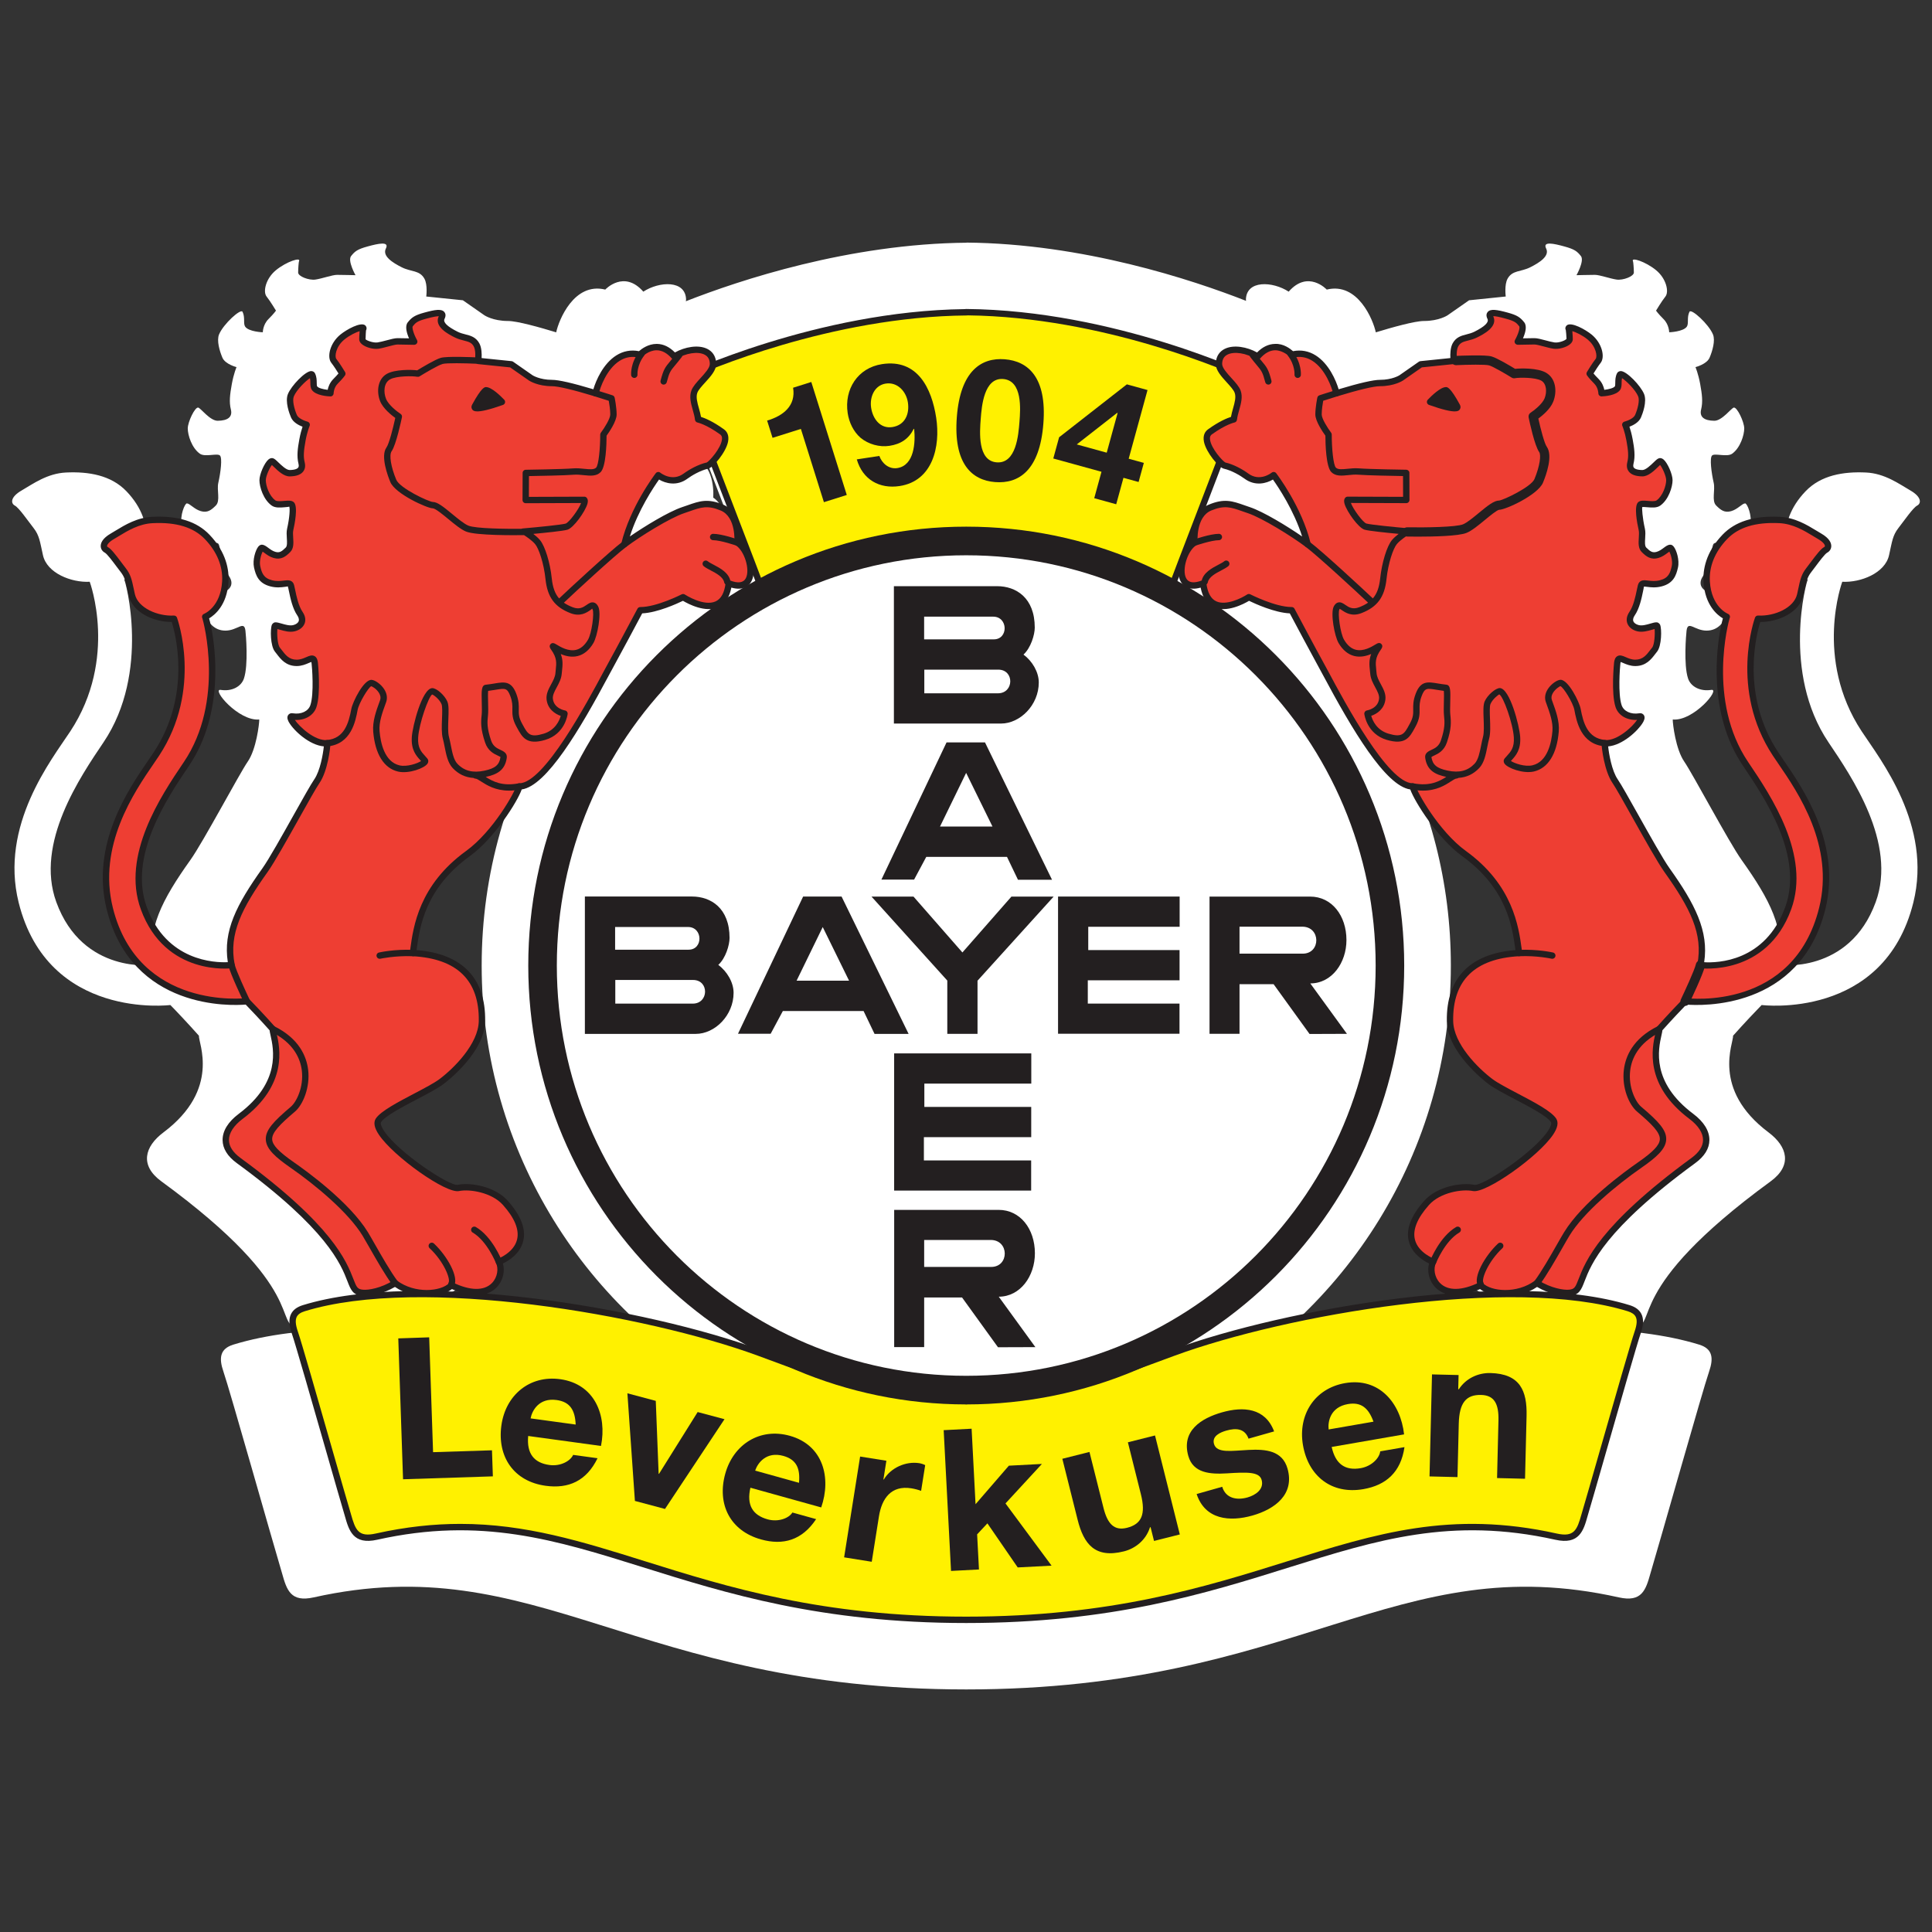 <?xml version="1.0" encoding="utf-8"?>
<!-- Generator: Adobe Illustrator 19.1.0, SVG Export Plug-In . SVG Version: 6.00 Build 0)  -->
<svg version="1.1" id="Слой_1" xmlns="http://www.w3.org/2000/svg" xmlns:xlink="http://www.w3.org/1999/xlink" x="0px" y="0px"
	 viewBox="0 0 1024 1024" style="enable-background:new 0 0 1024 1024;" xml:space="preserve">
<rect x="0" y="0" width="1024" height="1024" fill="#333333" stroke="none"/>
<path style="fill-rule:evenodd;clip-rule:evenodd;fill:#FFFFFF;" d="M7.854,267.96
	c2.203,1.163,6.745,7.812,9.906,11.852c3.161,4.049,3.377,7.191,5.019,14.494
	c2.128,9.468,14.998,14.55,24.771,14.041c0,0,15.146,40.661-10.298,79.288
	c-9.768,14.825-37.571,49.729-27.362,90.721
	c15.559,62.495,80.399,54.323,80.399,54.323
	c2.225,2.227,9.402,9.809,15.166,16.294c-0.495,3.499,11.784,28.267-18.841,51.234
	c-9.991,7.496-12.694,17.449-1.1,25.917
	c79.22,57.887,58.978,76.177,72.621,77.552
	c3.581,0.358,11.366-0.922,19.07-5.697c11.553,8.636,27.796,6.673,33.008,1.282
	c24.758,11.95,31.727-6.249,27.84-13.81c0,0,26.263-9.345,3.813-34.542
	c-6.957-7.813-20.626-10.178-27.587-8.756
	c-7.912,1.607-52.576-31.036-46.811-39.7
	c4.321-6.492,28.768-16.541,36.937-22.668c7.047-5.296,23.522-20.406,23.739-35.526
	c0.249-16.648-5.643-37.951-40.482-39.857c1.832-12.852,3.8-37.752,32.288-58.362
	c15.758-11.401,29.564-35.339,30.057-39.333c17.973,0,48.369-61.967,54.808-73.256
	c2.248-3.946,16.165-30.093,16.165-30.093c10.04,0.07,25.127-7.648,25.127-7.648
	s23.952,15.824,26.773-8.086c18.359,7.096,13.958-18.263,5.134-23.89
	c0,0,1.466-16.168-9.169-20.583c-9.596-3.977-13.761-1.469-22.72,1.526
	c-8.962,2.992-26.508,14.044-34.474,20.031
	c5.131-21.253,19.901-40.554,19.901-40.554s7.947,6.5,16.001,0.556
	c2.436-1.8,7.753-5.043,12.858-6.183c0.587-0.131,1.789-1.106,3.169-2.561
	c10.578,27.577,22.489,58.518,26.542,69.241
	c-80.285,43.519-134.826,128.637-134.826,226.527
	c0,98.89,55.69,184.705,137.329,227.803c-0.721-0.267-1.408-0.522-2.138-0.793
	c-61.716-22.652-196.293-47.819-266.833-26.066c-7.149,2.208-7.703,7.164-5.223,14.333
	c3.341,9.673,26.128,90.406,31.083,106.951c2.477,8.82,4.55,15.409,16.782,12.674
	c118.553-26.458,169.723,48.794,345.835,48.794c176.121,0,227.278-75.253,345.844-48.794
	c12.224,2.735,14.305-3.854,16.779-12.674
	c4.949-16.546,27.738-97.278,31.083-106.951c2.472-7.17,1.923-12.126-5.23-14.333
	c-70.54-21.753-205.108,3.414-266.827,26.066
	c-0.732,0.271-1.421,0.526-2.143,0.795
	c81.644-43.097,137.34-128.912,137.34-227.805c0-88.192-44.292-165.996-111.774-212.376
	c7.994,4.689,20.686-3.648,20.686-3.648s15.087,7.718,25.126,7.648
	c0,0,13.918,26.147,16.16,30.093c6.442,11.289,36.834,73.256,54.809,73.256
	c0.495,3.994,14.303,27.931,30.063,39.333
	c28.488,20.61,30.458,45.51,32.287,58.362
	c-34.845,1.906-40.736,23.208-40.484,39.857
	c0.225,15.12,16.694,30.23,23.744,35.526c8.16,6.126,32.614,16.175,36.937,22.668
	c5.762,8.664-38.898,41.307-46.817,39.7c-6.954-1.423-20.624,0.942-27.578,8.756
	c-22.457,25.197,3.806,34.542,3.806,34.542
	c-3.891,7.56,3.083,25.759,27.834,13.81c5.22,5.391,21.457,7.354,33.015-1.282
	c7.703,4.775,15.488,6.056,19.075,5.697c13.639-1.374-6.611-19.665,72.622-77.552
	c11.585-8.468,8.878-18.421-1.1-25.917c-30.624-22.966-18.349-47.734-18.853-51.234
	c5.77-6.485,12.95-14.067,15.172-16.294c0,0,64.836,8.172,80.399-54.323
	c10.216-40.992-17.6-75.896-27.366-90.721
	c-25.444-38.627-10.3-79.288-10.3-79.288
	c9.776,0.509,22.652-4.573,24.782-14.041c1.643-7.303,1.857-10.445,5.015-14.494
	c3.154-4.04,7.702-10.689,9.905-11.852c2.196-1.164,2.428-4.516-3.576-7.989
	c-6.005-3.483-13.615-9.076-23.566-9.535c-11.94-0.552-23.827,1.399-31.996,9.923
	c-8.328,8.68-11.149,17.958-10.635,26.309
	c1.028,16.365,11.801,20.555,11.801,20.555
	c-0.654,0.435-14.004,49.134,10.943,86.186
	c12.184,18.084,36.472,53.417,25.042,84.733
	c-14.043,38.456-51.451,33.312-51.456,33.312c3.678-18.802-4.585-34.57-19.664-55.725
	c-6.695-9.402-25.883-45.612-30.364-52.1c-4.483-6.488-6.086-19.786-6.086-22.28
	c11.055,1.005,25.619-16.516,20.4-15.691c-5.771,0.912-10.822-1.655-12.285-6.068
	c-2.421-7.254-1.02-23.412-0.786-25.349c0.699-5.598,4.238-0.006,10.588-0.006
	c6.332,0,8.796-4.724,11.281-7.718c2.491-2.992,2.333-14.126,1.279-14.192
	c-2.065-0.127-7.023,2.566-11.009,1.571c-3.978-0.999-6.329-4.32-3.428-8.555
	c3.811-5.563,4.623-15.643,5.51-16.963c1.27-1.886,5.248,0.729,11.222-0.769
	c5.976-1.497,7.347-5.233,8.348-9.725c1.001-4.492-1.615-11.13-2.765-11.078
	c-1.604,0.071-3.891,3.107-7.373,4.106c-3.493,1.001-5.484-0.499-7.976-2.992
	c-2.483-2.499-0.418-8.126-1.288-11.979c-1.26-5.549-2.222-13.254-0.867-14.528
	c1.448-1.36,7.908,0.998,10.632-0.939c4.314-3.064,6.415-9.879,6.415-13.37
	c0-3.494-3.789-11.409-5.526-11.082c-1.326,0.247-6.246,7.044-10.356,6.992
	c-5.311-0.064-7.961-1.996-6.973-5.987c0.997-3.991,0.504-7.985-0.495-13.471
	c-0.997-5.489-2.494-8.979-2.494-8.979s5.976-1.501,7.471-4.991
	c1.494-3.49,3.147-9.089,1.793-12.345c-2.308-5.538-11.523-13.846-12.446-11.999
	c-1.494,3.006-0.272,6.183-1.382,7.846c-1.84,2.77-9.375,3.026-9.375,3.026
	s0-3.989-2.989-6.986c-2.988-2.992-3.977-4.489-3.977-4.489s2.988-4.985,4.976-7.484
	c1.99-2.494,0.496-9.478-4.976-13.97c-5.479-4.489-13.445-7.11-12.222-4.72
	c0.187,0.363,0.466,4.006,0.466,5.996c0,2.004-5.675,4.213-9.157,3.711
	c-3.482-0.495-8.962-2.494-11.447-2.494c-2.495,0-9.803,0.175-9.803,0.175
	s4.323-7.658,2.333-10.153c-1.998-2.492-3.303-3.586-8.786-5.083
	c-5.472-1.497-11.624-2.896-9.635,1.094c1.989,3.989-3.493,7.485-8.469,9.978
	c-4.976,2.492-9.383,1.442-11.949,5.989c-1.822,3.237-0.992,9.478-0.992,9.478
	l-19.42,1.996l-11.447,7.982c0,0-4.482,2.992-12.454,2.992
	c-4.892,0-16.975,3.402-25.547,6.018c-1.371-6.523-9.505-26.706-26.002-22.663
	c0,0-9.909-10.66-20.178,1.1c-8.439-5.515-22.521-6.295-22.671,4.319
	c-0.003,0.184,0.086,0.377,0.106,0.563
	c-28.641-11.226-86.439-30.382-148.522-30.89l0.641,0.066
	c-62.453,0.509-120.609,19.861-149.089,31.039c0.039-0.258,0.149-0.524,0.146-0.777
	c-0.148-10.614-14.228-9.834-22.665-4.319
	c-10.272-11.759-20.172-1.1-20.172-1.1
	c-16.507-4.043-24.636,16.14-26.004,22.663
	c-8.574-2.616-20.657-6.018-25.559-6.018c-7.962,0-12.445-2.992-12.445-2.992
	l-11.448-7.982l-19.419-1.996c0,0,0.831-6.241-0.994-9.478
	c-2.564-4.547-6.97-3.497-11.951-5.989c-4.976-2.493-10.453-5.989-8.458-9.978
	c1.986-3.99-4.171-2.59-9.645-1.094c-5.478,1.496-6.79,2.59-8.777,5.083
	c-1.995,2.494,2.329,10.153,2.329,10.153s-7.309-0.175-9.8-0.175
	c-2.488,0-7.968,2-11.45,2.494c-3.489,0.502-9.156-1.707-9.156-3.711
	c0-1.99,0.272-5.633,0.458-5.996c1.229-2.39-6.737,0.231-12.211,4.72
	c-5.483,4.492-6.976,11.476-4.981,13.97c1.991,2.499,4.981,7.484,4.981,7.484
	s-1.001,1.497-3.987,4.489c-2.989,2.997-2.989,6.986-2.989,6.986
	s-7.529-0.256-9.374-3.026c-1.101-1.662,0.12-4.84-1.381-7.846
	c-0.92-1.848-10.135,6.46-12.436,11.999c-1.357,3.256,0.292,8.855,1.783,12.345
	c1.497,3.49,7.469,4.991,7.469,4.991s-1.496,3.49-2.488,8.979
	c-0.995,5.486-1.495,9.48-0.502,13.471c1.001,3.991-1.656,5.923-6.967,5.987
	c-4.104,0.052-9.031-6.745-10.354-6.992c-1.738-0.327-5.53,7.588-5.53,11.082
	c0,3.491,2.103,10.306,6.414,13.37c2.727,1.937,9.185-0.421,10.635,0.939
	c1.349,1.275,0.395,8.979-0.866,14.528c-0.875,3.853,1.194,9.48-1.295,11.979
	c-2.491,2.493-4.482,3.993-7.964,2.992c-3.489-0.999-5.779-4.035-7.38-4.106
	c-1.149-0.052-3.765,6.586-2.77,11.078c0.999,4.492,2.376,8.228,8.353,9.725
	c5.969,1.498,9.951-1.117,11.222,0.769c0.887,1.319,1.7,11.4,5.508,16.963
	c2.9,4.234,0.555,7.556-3.433,8.555c-3.98,0.996-8.938-1.698-11.007-1.571
	c-1.05,0.066-1.21,11.201,1.28,14.192c2.487,2.994,4.952,7.718,11.278,7.718
	c6.35,0,9.892-5.592,10.589,0.006c0.241,1.936,1.639,18.095-0.782,25.349
	c-1.467,4.413-6.52,6.98-12.287,6.068c-5.222-0.826,9.347,16.696,20.402,15.691
	c0,2.494-1.602,15.792-6.081,22.28c-4.483,6.488-23.671,42.699-30.372,52.1
	c-15.08,21.155-23.343,36.923-19.661,55.725c0,0-37.416,5.146-51.449-33.312
	c-11.435-31.316,12.851-66.649,25.031-84.733
	c24.947-37.052,11.605-85.75,10.951-86.186c0,0,10.77-4.19,11.792-20.555
	c0.524-8.351-2.301-17.629-10.623-26.309c-8.174-8.524-20.061-10.475-31.996-9.923
	c-9.962,0.46-17.565,6.053-23.567,9.535C5.432,263.444,5.655,266.796,7.854,267.96z"
	/>
<g>
	<polygon style="fill-rule:evenodd;clip-rule:evenodd;fill:#231F20;" points="205.34,785.212 201.461,711.024 
		216.529,710.233 219.749,771.811 257.218,769.843 257.878,782.452 205.34,785.212 	"/>
	<path style="fill-rule:evenodd;clip-rule:evenodd;fill:#231F20;" d="M289.38,769.219l13.888,4.116
		c-2.469,4.983-5.821,8.594-10.092,10.828c-4.256,2.251-9.342,2.994-15.25,2.267
		c-9.343-1.15-15.879-5.046-19.619-11.726c-2.94-5.333-3.96-11.75-3.046-19.209
		c1.094-8.929,4.282-15.634,9.565-20.115c5.265-4.481,11.465-6.282,18.579-5.406
		c7.999,0.985,13.978,4.407,17.958,10.273c3.961,5.864,5.18,14.237,3.652,25.135
		l-35.631-4.387c-0.415,4.234,0.322,7.664,2.229,10.27
		c1.907,2.624,4.508,4.138,7.773,4.54c2.227,0.274,4.168-0.1,5.836-1.126
		C286.891,773.638,288.288,771.825,289.38,769.219L289.38,769.219z M291.954,754.918
		c0.405-4.149-0.266-7.412-2.024-9.805c-1.757-2.395-4.096-3.774-6.996-4.131
		c-3.109-0.383-5.807,0.445-8.105,2.464c-2.296,2-3.675,4.958-4.118,8.856
		L291.954,754.918L291.954,754.918z"/>
	<path style="fill-rule:evenodd;clip-rule:evenodd;fill:#231F20;" d="M329.019,794.348l-8.076-57.929
		l14.588,3.646l3.209,29.34l0.639,9.687c1.329-2.096,2.194-3.479,2.56-4.159
		c0.843-1.37,1.704-2.739,2.593-4.08l16.681-24.368l14.3,3.575l-33.983,47.416
		L329.019,794.348L329.019,794.348z"/>
	<path style="fill-rule:evenodd;clip-rule:evenodd;fill:#231F20;" d="M405.037,797.77l13.075,6.242
		c-3.216,4.535-7.09,7.576-11.658,9.113c-4.555,1.556-9.695,1.493-15.416-0.151
		c-9.048-2.601-14.896-7.473-17.547-14.657c-2.071-5.728-2.077-12.226-0.01-19.451
		c2.474-8.648,6.669-14.77,12.586-18.369c5.9-3.6,12.305-4.408,19.194-2.428
		c7.746,2.226,13.118,6.543,16.134,12.961c2.996,6.413,2.894,14.874-0.315,25.398
		l-34.508-9.917c-1.071,4.117-0.878,7.62,0.598,10.493
		c1.474,2.89,3.806,4.794,6.968,5.703c2.157,0.62,4.132,0.554,5.94-0.198
		C401.89,801.745,403.552,800.173,405.037,797.77L405.037,797.77z M409.812,784.049
		c1.047-4.035,0.894-7.363-0.469-10.002c-1.362-2.641-3.456-4.369-6.265-5.176
		c-3.011-0.866-5.805-0.471-8.39,1.164c-2.58,1.615-4.404,4.321-5.449,8.101
		L409.812,784.049L409.812,784.049z"/>
	<path style="fill-rule:evenodd;clip-rule:evenodd;fill:#231F20;" d="M447.573,825.898l-14.059-2.74
		l10.328-53.252l13.051,2.543l-1.467,7.566c2.93-3.142,5.405-5.111,7.401-5.894
		c2.013-0.781,4.14-0.969,6.413-0.526c3.21,0.625,6.113,2.114,8.739,4.474
		l-6.734,11.423c-2.063-1.982-4.117-3.18-6.151-3.577
		c-1.981-0.386-3.741-0.179-5.319,0.649c-1.594,0.809-3.034,2.572-4.371,5.259
		c-1.338,2.69-2.885,8.57-4.641,17.625L447.573,825.898L447.573,825.898z"/>
	<polygon style="fill-rule:evenodd;clip-rule:evenodd;fill:#231F20;" points="482.077,831.577 483.383,756.691 
		497.72,756.942 497.027,796.677 514.117,777.88 531.76,778.189 512.919,797.673 
		532.136,832.454 516.702,832.184 503.503,807.588 496.717,814.463 496.414,831.828 
		482.077,831.577 	"/>
	<path style="fill-rule:evenodd;clip-rule:evenodd;fill:#231F20;" d="M586.784,822.785l-1.548-7.978
		c-1.396,3.222-3.507,5.959-6.331,8.214c-2.844,2.242-6.017,3.712-9.518,4.394
		c-3.571,0.695-6.916,0.532-10.056-0.474c-3.141-1.024-5.62-2.831-7.45-5.423
		c-1.817-2.597-3.213-6.411-4.186-11.425l-6.538-33.688l14.059-2.738l4.747,24.463
		c1.455,7.496,2.602,12.033,3.46,13.624c0.838,1.58,2.037,2.731,3.596,3.458
		c1.558,0.727,3.395,0.867,5.496,0.457c2.409-0.469,4.435-1.539,6.074-3.226
		c1.638-1.704,2.621-3.584,2.942-5.672c0.318-2.105-0.254-6.967-1.732-14.585
		l-4.358-22.458l14.059-2.738l10.334,53.253L586.784,822.785L586.784,822.785z"/>
	<path style="fill-rule:evenodd;clip-rule:evenodd;fill:#231F20;" d="M609.326,801.271l13.212-6.081
		c1.354,2.514,3.126,4.219,5.33,5.09c2.188,0.878,4.899,0.86,8.144-0.072
		c3.562-1.023,6.053-2.446,7.463-4.284c0.963-1.257,1.211-2.669,0.774-4.195
		c-0.302-1.055-0.886-1.832-1.735-2.331c-0.875-0.456-2.585-0.618-5.119-0.488
		c-11.808,0.742-19.493,0.519-23.052-0.652c-4.922-1.635-8.1-4.965-9.535-9.977
		c-1.29-4.509-0.607-8.824,2.078-12.915c2.68-4.107,7.76-7.237,15.236-9.385
		c7.127-2.048,12.766-2.398,16.89-1.078c4.13,1.334,7.49,4.089,10.099,8.272
		l-12.295,6.127c-1.134-1.87-2.632-3.125-4.496-3.751
		c-1.868-0.643-4.228-0.545-7.105,0.282c-3.631,1.043-6.079,2.291-7.36,3.764
		c-0.829,1.02-1.081,2.108-0.755,3.248c0.283,0.989,0.97,1.68,2.087,2.102
		c1.503,0.567,6.153,0.628,13.976,0.193c7.803-0.444,13.507,0.131,17.113,1.725
		c3.582,1.637,6,4.642,7.252,9.016c1.367,4.778,0.556,9.474-2.457,14.058
		c-2.998,4.581-8.398,7.982-16.21,10.226c-7.092,2.038-13.109,2.206-18.083,0.515
		C615.828,809.002,612.013,805.851,609.326,801.271L609.326,801.271z"/>
	<path style="fill-rule:evenodd;clip-rule:evenodd;fill:#231F20;" d="M701.617,774.035l14.458-0.894
		c-0.621,5.53-2.538,10.072-5.789,13.635c-3.229,3.573-7.757,6.016-13.556,7.358
		c-9.172,2.122-16.644,0.701-22.439-4.294c-4.584-4.006-7.732-9.683-9.42-17.006
		c-2.021-8.768-1.314-16.161,2.12-22.18c3.417-6.018,8.629-9.836,15.614-11.452
		c7.85-1.816,14.638-0.648,20.381,3.5c5.726,4.152,9.728,11.602,12.013,22.364
		l-34.98,8.092c1.059,4.123,2.92,7.094,5.604,8.889
		c2.685,1.812,5.646,2.344,8.851,1.602c2.189-0.506,3.882-1.525,5.1-3.059
		C700.787,779.041,701.481,776.857,701.617,774.035L701.617,774.035z M699.156,759.714
		c-1.039-4.037-2.781-6.874-5.25-8.522c-2.471-1.648-5.139-2.139-7.986-1.48
		c-3.053,0.706-5.303,2.408-6.776,5.092c-1.474,2.669-1.76,5.919-0.846,9.735
		L699.156,759.714L699.156,759.714z"/>
	<g>
		<path style="fill-rule:evenodd;clip-rule:evenodd;fill:#FFF100;" d="M512.207,282.945
			c-59.837,0-109.041,28.213-109.041,27.651c0-0.562-39.581-102.902-41.953-110.011
			c0,0,71.838-34.426,151.312-35.074l-0.579-0.059
			c79.475,0.651,151.255,35.134,151.255,35.134
			c-2.372,7.109-41.957,109.449-41.957,110.011
			C621.243,311.159,572.036,282.945,512.207,282.945L512.207,282.945z"/>
		<path style="fill:#231F20;" d="M403.089,312.326c-0.284,0-0.513-0.105-0.813-0.291
			c-0.372-0.234-0.639-0.603-0.744-1.023c-0.458-1.405-8.102-21.306-16.19-42.369
			c-11.427-29.757-24.381-63.484-25.728-67.525c-0.27-0.806,0.105-1.689,0.871-2.056
			c0.72-0.343,72.452-34.288,150.979-35.228c0.157-0.045,0.382-0.081,0.496-0.069
			c78.935,0.646,151.251,34.951,151.972,35.299c0.768,0.367,1.14,1.247,0.868,2.054
			c-1.345,4.04-14.306,37.78-25.74,67.546
			c-8.086,21.051-15.723,40.94-16.181,42.347
			c-0.11,0.42-0.372,0.789-0.749,1.023c-0.844,0.527-1.116,0.398-3.735-0.89
			c-35.333-17.347-72.054-26.515-106.187-26.515c-34.138,0-70.859,9.168-106.194,26.515
			C404.322,311.976,403.611,312.326,403.089,312.326z M512.208,281.258
			c34.648,0,71.88,9.288,107.671,26.859c0.143,0.069,0.277,0.136,0.406,0.198
			c1.321-3.597,5.061-13.347,15.627-40.859
			c10.036-26.126,22.339-58.158,25.187-65.986
			c-10.256-4.675-76.347-33.47-148.165-34.322
			c-0.126,0.031-0.258,0.05-0.393,0.05
			c-72.228,0.589-138.906,29.582-149.222,34.272
			c2.848,7.83,15.143,39.848,25.172,65.965
			c10.573,27.529,14.313,37.282,15.637,40.881
			c0.126-0.062,0.26-0.129,0.401-0.198
			C440.321,290.546,477.557,281.258,512.208,281.258z"/>
	</g>
	<g>
		<path style="fill-rule:evenodd;clip-rule:evenodd;fill:#FFF100;" d="M512.122,742.612
			c-44.861-1.522-69.669-10.728-109.943-25.68
			c-55.78-20.473-177.411-43.219-241.165-23.558
			c-6.462,1.995-6.962,6.475-4.72,12.955
			c3.02,8.743,23.615,81.709,28.093,96.663
			c2.239,7.971,4.112,13.926,15.167,11.455
			c107.149-23.913,153.397,44.101,312.568,44.101
			c159.179,0,205.415-68.014,312.576-44.101c11.048,2.472,12.928-3.484,15.165-11.455
			c4.474-14.954,25.07-87.92,28.093-96.663
			c2.235-6.48,1.738-10.959-4.727-12.955
			c-63.754-19.66-185.378,3.085-241.159,23.558
			C581.793,731.884,556.981,741.091,512.122,742.612L512.122,742.612z"/>
		<path style="fill:#231F20;" d="M512.122,860.234c-77.015,0-127.205-15.723-171.489-29.594
			c-45.973-14.396-85.682-26.837-140.711-14.549
			c-12.787,2.881-15.017-5.018-17.158-12.641
			c-1.696-5.662-5.731-19.749-10.246-35.505
			c-7.112-24.81-15.961-55.692-17.817-61.068
			c-1.584-4.575-1.717-7.904-0.415-10.475c1.097-2.166,3.134-3.683,6.23-4.641
			c62.28-19.21,182.77,1.76,242.245,23.589
			c40.408,15.002,64.803,24.056,109.362,25.573
			c44.561-1.517,68.956-10.571,109.359-25.568
			c59.484-21.833,179.975-42.798,242.245-23.593c3.096,0.959,5.133,2.476,6.23,4.637
			c1.302,2.571,1.174,5.901-0.405,10.48c-1.87,5.414-10.795,36.549-17.965,61.569
			c-4.455,15.551-8.424,29.399-10.108,35.028
			c-2.128,7.604-4.322,15.503-17.149,12.617
			c-55.053-12.288-94.741,0.157-140.716,14.549
			C639.331,844.512,589.139,860.234,512.122,860.234z M243.972,807.695
			c34.691,0,64.567,9.359,97.67,19.73c44.053,13.795,93.983,29.432,170.48,29.432
			c76.502,0,126.432-15.637,170.485-29.432c46.433-14.549,86.522-27.104,142.457-14.625
			c9.297,2.075,10.824-1.865,13.175-10.261c1.689-5.653,5.653-19.486,10.103-35.023
			c7.556-26.36,16.119-56.241,18.022-61.741c1.259-3.659,1.445-6.154,0.587-7.852
			c-0.663-1.307-2.042-2.266-4.217-2.938
			c-61.579-18.995-181.048,1.865-240.084,23.531
			c-40.737,15.122-65.328,24.247-110.471,25.778c-0.038,0-0.076,0-0.115,0
			c-45.14-1.531-69.731-10.657-110.473-25.783
			c-59.031-21.661-178.489-42.522-240.082-23.527
			c-2.173,0.673-3.554,1.636-4.214,2.943c-0.861,1.698-0.673,4.193,0.592,7.847
			c1.887,5.462,10.38,35.099,17.872,61.245
			c4.51,15.732,8.543,29.804,10.244,35.49
			c2.368,8.424,3.933,12.369,13.182,10.289
			C215.241,809.217,230,807.695,243.972,807.695z"/>
	</g>
	<g>
		<path style="fill-rule:evenodd;clip-rule:evenodd;fill:#EE3E33;" d="M173.445,393.915
			c0,2.254-1.448,14.273-5.497,20.137c-4.051,5.864-21.394,38.591-27.45,47.089
			c-13.629,19.12-21.098,33.371-17.769,50.365c0,0-33.817,4.651-46.5-30.107
			c-10.335-28.303,11.616-60.237,22.623-76.582
			c22.547-33.487,10.489-77.502,9.897-77.895c0,0,9.734-3.787,10.658-18.578
			c0.474-7.548-2.08-15.933-9.601-23.778c-7.388-7.704-18.132-9.467-28.918-8.968
			c-9.004,0.415-15.876,5.471-21.301,8.618c-5.425,3.139-5.224,6.169-3.236,7.221
			c1.991,1.051,6.097,7.06,8.953,10.712c2.856,3.659,3.052,6.499,4.536,13.1
			c1.923,8.557,13.556,13.15,22.388,12.69c0,0,13.688,36.75-9.308,71.661
			c-8.828,13.399-33.957,44.945-24.73,81.994
			c14.062,56.484,72.666,49.098,72.666,49.098
			c2.01,2.013,8.498,8.866,13.706,14.727
			c-0.447,3.163,10.651,25.548-17.028,46.305
			c-9.029,6.775-11.473,15.771-0.994,23.424
			c71.6,52.319,53.304,68.85,65.636,70.092
			c3.236,0.324,10.273-0.834,17.235-5.15c10.442,7.805,25.121,6.031,29.833,1.159
			c22.376,10.8,28.676-5.648,25.162-12.481c0,0,23.737-8.446,3.446-31.219
			c-6.288-7.062-18.641-9.199-24.933-7.913
			c-7.15,1.453-47.518-28.051-42.308-35.881
			c3.905-5.868,26.001-14.95,33.384-20.487
			c6.369-4.787,21.26-18.443,21.455-32.109
			c0.226-15.047-5.1-34.3-36.588-36.023
			c1.656-11.616,3.434-34.12,29.183-52.748
			c14.242-10.305,26.719-31.94,27.165-35.549c16.244,0,43.716-56.006,49.535-66.209
			c2.033-3.567,14.611-27.198,14.611-27.198
			c9.074,0.064,22.71-6.912,22.71-6.912s21.649,14.302,24.198-7.308
			c16.593,6.414,12.615-16.506,4.64-21.592c0,0,1.325-14.612-8.287-18.603
			c-8.673-3.595-12.438-1.328-20.534,1.379
			c-8.1,2.704-23.958,12.693-31.157,18.104
			c4.637-19.209,17.986-36.653,17.986-36.653s7.182,5.875,14.463,0.503
			c2.201-1.627,7.007-4.558,11.62-5.588c2.172-0.484,13.589-13.621,7.721-17.845
			c-7.931-5.724-12.679-6.613-12.679-6.613c-0.553-5.014-3.625-10.41-2.005-14.741
			c1.621-4.326,9.945-9.964,9.878-14.698c-0.134-9.593-12.859-8.888-20.484-3.903
			c-9.284-10.628-18.232-0.994-18.232-0.994
			c-14.919-3.654-22.266,14.587-23.503,20.483
			c-7.75-2.364-18.67-5.439-23.101-5.439c-7.196,0-11.247-2.704-11.247-2.704
			l-10.347-7.214l-17.55-1.804c0,0,0.75-5.641-0.899-8.567
			c-2.317-4.109-6.3-3.16-10.802-5.412c-4.497-2.253-9.447-5.413-7.645-9.018
			c1.795-3.606-3.77-2.341-8.718-0.988c-4.951,1.353-6.137,2.341-7.933,4.594
			c-1.803,2.254,2.105,9.176,2.105,9.176s-6.606-0.158-8.858-0.158
			c-2.249,0-7.201,1.807-10.349,2.254c-3.153,0.454-8.275-1.542-8.275-3.354
			c0-1.799,0.245-5.091,0.414-5.419c1.11-2.16-6.09,0.209-11.037,4.266
			c-4.955,4.06-6.304,10.372-4.501,12.626c1.8,2.258,4.501,6.764,4.501,6.764
			s-0.904,1.353-3.603,4.057c-2.701,2.708-2.701,6.314-2.701,6.314
			s-6.806-0.231-8.473-2.734c-0.996-1.503,0.109-4.374-1.248-7.091
			c-0.832-1.67-9.161,5.839-11.24,10.844c-1.225,2.942,0.264,8.003,1.612,11.158
			c1.353,3.154,6.75,4.511,6.75,4.511s-1.351,3.154-2.249,8.115
			c-0.899,4.958-1.351,8.568-0.453,12.175c0.904,3.607-1.497,5.353-6.297,5.411
			c-3.708,0.047-8.161-6.096-9.357-6.319c-1.571-0.295-4.999,6.858-4.999,10.016
			c0,3.154,1.901,9.315,5.798,12.084c2.465,1.75,8.301-0.381,9.612,0.849
			c1.22,1.152,0.357,8.115-0.782,13.131c-0.791,3.482,1.079,8.568-1.17,10.826
			c-2.251,2.253-4.051,3.608-7.199,2.704c-3.153-0.903-5.223-3.647-6.67-3.711
			c-1.038-0.047-3.403,5.953-2.503,10.012c0.903,4.06,2.148,7.437,7.549,8.79
			c5.396,1.354,8.995-1.009,10.143,0.695c0.802,1.192,1.537,10.303,4.978,15.331
			c2.621,3.827,0.503,6.829-3.102,7.732c-3.597,0.9-8.078-1.534-9.949-1.419
			c-0.949,0.06-1.093,10.123,1.158,12.827c2.247,2.706,4.475,6.976,10.192,6.976
			c5.739,0,8.941-5.054,9.571,0.006c0.217,1.75,1.481,16.354-0.706,22.91
			c-1.326,3.989-5.893,6.309-11.105,5.485
			C150.286,378.988,163.454,394.824,173.445,393.915L173.445,393.915z"/>
		<path style="fill:#231F20;" d="M226.012,687.062c-5.481,0-11.515-1.436-16.681-4.961
			c-6.602,3.831-13.538,5.18-17.318,4.818c-5.035-0.51-6.158-3.415-7.854-7.809
			c-3.454-8.939-10.64-27.548-58.611-62.604
			c-4.992-3.64-7.537-7.771-7.568-12.264c-0.031-4.856,2.924-9.65,8.546-13.872
			c22.408-16.805,18.516-34.255,16.851-41.711c-0.248-1.111-0.429-1.932-0.491-2.59
			c-4.723-5.295-10.342-11.248-12.665-13.624
			c-7.38,0.62-60.338,3.077-73.664-50.445
			c-8.563-34.374,11.425-63.537,22.16-79.204c1.045-1.522,1.989-2.9,2.798-4.126
			c20.049-30.439,11.511-62.638,9.512-69.013c-0.029,0-0.057,0-0.086,0
			c-9.674,0-20.746-5.147-22.744-14.039l-0.646-2.984
			c-0.949-4.458-1.424-6.695-3.573-9.45c-0.704-0.899-1.484-1.941-2.29-3.02
			c-1.972-2.636-4.954-6.621-6.123-7.239c-1.34-0.708-2.154-1.996-2.18-3.446
			c-0.031-1.636,0.873-4.129,5.359-6.724c0.789-0.458,1.61-0.959,2.466-1.479
			c5.121-3.115,11.496-6.991,19.601-7.365c13.638-0.637,23.493,2.473,30.212,9.488
			c9.03,9.414,10.459,18.818,10.07,25.048
			c-0.768,12.3-7.277,17.53-10.261,19.298c0.315,1.059,0.701,2.657,1.183,5.099
			c1.992,10.048,7.027,45.007-11.761,72.913l-0.489,0.725
			c-11.129,16.514-31.841,47.254-21.952,74.336
			c10.447,28.628,36.048,29.48,42.937,29.151
			c-2.557-16.541,4.56-30.424,18.377-49.808
			c3.37-4.727,10.37-17.22,16.545-28.242
			c4.875-8.698,9.082-16.212,10.89-18.826c3.163-4.582,4.67-13.531,5.078-17.495
			c-7.577-0.618-15.816-8.231-18.415-12.648c-0.365-0.622-1.476-2.512-0.498-3.95
			c0.248-0.363,0.997-1.202,2.543-0.933c4.367,0.687,8.162-1.102,9.242-4.353
			c2.018-6.041,0.875-20.235,0.632-22.167c-0.038-0.324-0.086-0.549-0.126-0.704
			c-0.37,0.117-0.921,0.358-1.352,0.546c-1.574,0.687-3.73,1.629-6.416,1.629
			c-5.679,0-8.46-3.647-10.492-6.311c-0.341-0.446-0.67-0.878-0.999-1.274
			c-2.531-3.046-2.557-12.212-1.655-14.299c0.25-0.582,1.057-1.25,1.691-1.29
			c0.966-0.052,2.106,0.267,3.525,0.68c1.906,0.553,4.279,1.243,6.12,0.787
			c1.436-0.36,2.504-1.128,2.855-2.051c0.408-1.073-0.176-2.275-0.735-3.093
			c-2.516-3.673-3.64-9.099-4.384-12.686c-0.224-1.078-0.501-2.418-0.651-2.736
			c-0.057,0.119-1.016,0.236-1.715,0.322c-1.827,0.224-4.331,0.532-7.391-0.241
			c-6.397-1.603-7.847-5.848-8.784-10.058c-0.88-3.974,0.813-9.316,2.318-11.107
			c0.701-0.83,1.472-0.992,1.908-0.956c1.173,0.052,2.178,0.797,3.339,1.66
			c1.076,0.799,2.297,1.705,3.718,2.113c2.154,0.622,3.322-0.055,5.541-2.275
			c0.825-0.83,0.694-2.919,0.57-4.94c-0.107-1.701-0.217-3.461,0.15-5.068
			c1.345-5.927,1.569-10.805,1.135-11.694c-0.079,0.141-1.474,0.262-2.397,0.341
			c-2.364,0.205-5.052,0.439-6.9-0.875c-4.441-3.155-6.509-9.898-6.509-13.462
			c0-3.144,2.647-9.202,4.804-10.991c0.892-0.737,1.677-0.768,2.194-0.682
			c0.897,0.167,1.65,0.894,3.02,2.218c1.577,1.524,4.212,4.071,5.979,4.071
			c0.007,0,0.017,0,0.024,0c3.101-0.038,4.155-0.809,4.505-1.264
			c0.129-0.167,0.522-0.675,0.176-2.051c-1.018-4.1-0.408-8.262,0.429-12.884
			c0.534-2.953,1.224-5.288,1.717-6.755c-1.975-0.754-4.985-2.287-6.108-4.906
			c-0.811-1.896-3.318-8.391-1.619-12.472c1.829-4.401,9.102-12.009,12.269-12.119
			c0.892,0.021,1.658,0.408,2.039,1.171c0.902,1.806,0.923,3.585,0.94,5.013
			c0.01,0.758,0.019,1.617,0.205,1.899c0.623,0.935,3.28,1.598,5.593,1.863
			c0.312-1.541,1.083-3.802,2.981-5.703c1.345-1.348,2.223-2.345,2.748-2.979
			c-0.882-1.429-2.562-4.079-3.773-5.598c-2.426-3.034-0.849-10.394,4.751-14.983
			c3.339-2.736,10.802-6.852,13.151-4.942c0.611,0.491,1.095,1.507,0.456,2.75
			c-0.014,0.231-0.229,3.003-0.229,4.649c0.403,0.57,3.952,2.027,6.349,1.684
			c1.312-0.186,3.039-0.646,4.711-1.092c2.271-0.606,4.415-1.178,5.879-1.178
			c1.29,0,4.005,0.05,6.096,0.095c-1.176-2.674-2.311-6.418-0.661-8.481
			c2.113-2.647,3.683-3.766,8.806-5.166c5.863-1.6,9.111-2.082,10.597-0.274
			c0.534,0.654,0.983,1.813,0.074,3.64c-0.878,1.758,1.441,4.031,6.891,6.762
			c1.453,0.725,2.876,1.09,4.253,1.443c2.667,0.68,5.421,1.386,7.263,4.649
			c1.309,2.325,1.367,5.796,1.252,7.888l15.899,1.634
			c0.286,0.029,0.558,0.129,0.792,0.293l10.347,7.215
			c0.002,0,3.757,2.402,10.285,2.402c3.489,0,10.855,1.681,21.905,5.002
			c1.386-4.703,5.18-13.559,12.169-17.96c3.687-2.321,7.723-3.065,12.016-2.24
			c1.438-1.274,4.901-3.85,9.357-3.85c0.06,0,0.119,0,0.177,0.002
			c3.396,0.052,6.592,1.574,9.514,4.529c5.097-2.862,12.5-4.374,17.375-1.777
			c2.015,1.071,4.429,3.296,4.494,7.806c0.048,3.406-2.941,6.688-5.829,9.86
			c-1.765,1.934-3.587,3.938-4.157,5.455c-0.851,2.28-0.033,5.195,0.835,8.283
			c0.415,1.479,0.842,3,1.104,4.529c1.963,0.618,6.228,2.304,12.154,6.583
			c1.398,1.007,2.912,2.979,2.161,6.645c-1.145,5.595-7.871,13.624-10.499,14.213
			c-4.315,0.961-8.937,3.783-10.988,5.3c-5.65,4.164-11.682,2.485-15.071,0.46
			c-2.795,3.928-11.098,16.281-15.472,30.179
			c7.837-5.4,20.469-13.13,27.715-15.551c1.002-0.334,1.937-0.663,2.824-0.973
			c6.442-2.261,10.702-3.757,18.892-0.363c9.211,3.823,9.502,15.773,9.376,19.326
			c5.557,4.365,8.641,15.353,5.705,21.158c-1.121,2.218-3.964,5.4-10.716,3.501
			c-0.995,5.209-3.299,8.682-6.864,10.339c-6.838,3.175-15.987-1.67-18.79-3.339
			c-3.07,1.488-13.559,6.304-21.595,6.652c-2.325,4.367-12.345,23.166-14.17,26.367
			c-0.756,1.328-1.882,3.435-3.303,6.094
			c-15.584,29.175-33.189,58.976-46.39,60.87
			c-2.292,6.509-14.516,25.943-27.481,35.326
			c-23.808,17.223-26.58,37.541-28.235,49.684l-0.019,0.134
			c24.132,1.906,36.695,14.878,36.356,37.608
			c-0.236,16.519-19.889,31.75-22.129,33.434
			c-3.043,2.28-8.338,5.061-13.943,8.004c-7.938,4.169-16.934,8.892-19.047,12.069
			c-0.518,0.773,0.074,2.576,1.581,4.813
			c7.69,11.444,34.644,29.313,38.984,28.483c6.74-1.398,19.713,0.787,26.529,8.443
			c7.053,7.919,9.805,15.15,8.181,21.504
			c-1.715,6.702-7.797,10.347-10.728,11.744c1.066,3.716,0.317,8.896-3.382,12.694
			c-2.977,3.048-9.958,7.136-23.646,0.878
			C236.623,685.564,231.607,687.062,226.012,687.062z M209.412,678.399
			c0.355,0,0.711,0.115,1.009,0.339c9.569,7.146,23.345,5.739,27.612,1.336
			c0.503-0.52,1.293-0.663,1.944-0.343c9.242,4.451,16.627,4.565,20.791,0.281
			c3.043-3.12,3.48-7.866,2.139-10.471c-0.222-0.434-0.246-0.94-0.067-1.393
			c0.176-0.448,0.541-0.801,0.999-0.968c0.083-0.029,8.412-3.101,10.192-10.103
			c1.319-5.195-1.183-11.386-7.437-18.408c-5.896-6.626-17.545-8.562-23.336-7.384
			c-6.826,1.469-34.584-18.184-42.46-29.9c-2.43-3.621-2.967-6.502-1.591-8.567
			c2.593-3.892,11.589-8.615,20.29-13.185c5.481-2.876,10.659-5.595,13.485-7.718
			c7.637-5.734,20.607-18.675,20.781-30.782
			c0.32-21.48-11.453-33.027-34.994-34.314
			c-0.472-0.026-0.911-0.248-1.212-0.613c-0.298-0.367-0.432-0.842-0.365-1.309
			l0.265-1.913c1.615-11.844,4.62-33.892,29.599-51.962
			c14.308-10.354,26.136-31.61,26.477-34.388c0.105-0.847,0.823-1.481,1.674-1.481
			c13.106,0,36.077-42.996,44.723-59.182c1.441-2.695,2.581-4.83,3.349-6.175
			c1.996-3.506,14.461-26.921,14.587-27.157c0.293-0.551,0.866-0.894,1.488-0.894
			c0.045-0.007,0.086,0,0.129,0c8.562,0,21.681-6.659,21.812-6.726
			c0.539-0.279,1.195-0.241,1.696,0.093c0.1,0.067,10.068,6.549,16.357,3.611
			c2.874-1.338,4.637-4.606,5.24-9.71c0.06-0.518,0.358-0.978,0.804-1.247
			c0.448-0.27,0.99-0.312,1.479-0.129c4.353,1.689,7.201,1.278,8.462-1.214
			c2.297-4.544-0.744-14.454-5.338-17.383c-0.532-0.339-0.83-0.944-0.773-1.572
			c0.012-0.134,1.088-13.431-7.253-16.894c-6.993-2.896-10.366-1.717-16.483,0.429
			c-0.902,0.317-1.853,0.651-2.872,0.992c-7.606,2.538-23.25,12.269-30.677,17.85
			c-0.572,0.429-1.348,0.456-1.939,0.062c-0.596-0.391-0.88-1.114-0.713-1.806
			c4.665-19.331,17.731-36.556,18.284-37.282c0.277-0.36,0.689-0.594,1.142-0.646
			c0.439-0.081,0.904,0.074,1.262,0.363c0.253,0.208,6.29,4.959,12.398,0.456
			c2.812-2.077,7.711-4.866,12.255-5.877c1.214-0.553,7.532-7.453,8.033-12.238
			c0.167-1.603-0.451-2.249-0.93-2.593c-7.446-5.374-11.968-6.318-12.014-6.328
			c-0.723-0.143-1.276-0.739-1.357-1.469c-0.181-1.641-0.68-3.42-1.164-5.14
			c-0.975-3.473-1.984-7.065-0.744-10.378c0.797-2.128,2.752-4.272,4.82-6.545
			c2.335-2.562,4.98-5.467,4.951-7.539c-0.033-2.33-0.918-3.926-2.705-4.878
			c-3.568-1.901-10.239-0.859-15.172,2.364c-0.701,0.453-1.636,0.334-2.194-0.303
			c-2.521-2.888-5.211-4.374-7.99-4.417c-0.043,0-0.086-0.002-0.126-0.002
			c-4.341,0-7.575,3.43-7.608,3.463c-0.415,0.448-1.045,0.627-1.636,0.491
			c-3.711-0.913-7.184-0.37-10.332,1.617
			c-6.988,4.398-10.456,14.413-11.119,17.573
			c-0.098,0.465-0.384,0.866-0.792,1.107c-0.405,0.241-0.902,0.301-1.35,0.16
			c-11.344-3.458-19.372-5.364-22.608-5.364c-7.62,0-12.002-2.867-12.185-2.989
			l-10.015-6.984l-17.118-1.76c-0.453-0.045-0.868-0.274-1.152-0.632
			c-0.281-0.358-0.408-0.813-0.348-1.266c0.186-1.417,0.425-5.531-0.694-7.518
			c-1.133-2.008-2.736-2.416-5.159-3.036c-1.479-0.379-3.153-0.806-4.928-1.696
			c-3.06-1.531-11.162-5.591-8.434-11.212c-0.88-0.007-2.776,0.243-6.731,1.324
			c-4.737,1.295-5.541,2.118-7.058,4.019c-0.494,0.615,0.451,4.102,2.254,7.294
			c0.298,0.529,0.289,1.178-0.024,1.698c-0.315,0.52-0.897,0.806-1.486,0.818
			c-0.002,0-6.573-0.157-8.815-0.157c-1.021,0-3.048,0.541-5.009,1.064
			c-1.767,0.472-3.597,0.959-5.104,1.173c-2.783,0.398-6.84-0.727-8.854-2.469
			c-1.111-0.964-1.345-1.92-1.345-2.554c0-0.033,0.033-2.457,0.227-4.303
			c-1.887,0.577-5.264,2.135-8.095,4.455c-4.608,3.776-5.226,9.051-4.253,10.268
			c1.851,2.321,4.517,6.764,4.632,6.953c0.334,0.558,0.317,1.262-0.045,1.803
			c-0.103,0.153-1.076,1.569-3.809,4.31c-2.151,2.154-2.211,5.104-2.211,5.133
			c-0.005,0.453-0.193,0.892-0.522,1.204c-0.324,0.315-0.699,0.491-1.221,0.472
			c-1.281-0.045-7.775-0.417-9.819-3.487c-0.735-1.111-0.751-2.44-0.766-3.723
			c-0.01-0.823-0.019-1.665-0.205-2.473c-2.18,1.388-7.069,6.089-8.555,9.662
			c-0.887,2.132,0.167,6.483,1.605,9.848c0.83,1.932,4.42,3.234,5.612,3.539
			c0.477,0.119,0.88,0.446,1.097,0.887c0.219,0.441,0.234,0.956,0.041,1.41
			c-0.012,0.029-1.293,3.067-2.139,7.754c-0.93,5.133-1.259,8.314-0.477,11.465
			c0.613,2.445-0.083,4.031-0.778,4.93c-1.286,1.667-3.687,2.535-7.136,2.576
			c-0.021,0-0.043,0-0.064,0c-3.129,0-6.13-2.898-8.324-5.018
			c-0.334-0.324-0.744-0.72-1.073-1.016c-1.193,1.431-3.227,5.874-3.227,8.045
			c0,2.9,1.813,8.384,5.09,10.711c0.835,0.599,3.041,0.401,4.656,0.267
			c2.139-0.181,3.993-0.341,5.133,0.725c2.335,2.204,0.367,11.835-0.293,14.735
			c-0.258,1.135-0.162,2.647-0.072,4.11c0.172,2.767,0.351,5.624-1.548,7.532
			c-2.325,2.323-4.749,4.31-8.858,3.136c-2.011-0.577-3.556-1.727-4.799-2.65
			c-0.308-0.229-0.682-0.506-0.995-0.711c-0.749,1.443-1.848,5.059-1.269,7.675
			c0.82,3.68,1.753,6.375,6.313,7.518c2.454,0.62,4.513,0.367,6.163,0.165
			c1.884-0.227,3.83-0.465,4.968,1.221c0.429,0.639,0.637,1.586,1.107,3.857
			c0.689,3.325,1.732,8.35,3.864,11.468c1.839,2.683,1.617,4.849,1.107,6.194
			c-0.751,1.982-2.643,3.487-5.19,4.126c-2.721,0.677-5.579-0.155-7.88-0.82
			c-0.436-0.126-0.923-0.27-1.352-0.377c-0.265,2.469,0.026,8.324,1.328,9.891
			c0.358,0.429,0.716,0.899,1.085,1.383c1.87,2.452,3.802,4.985,7.811,4.985
			c1.982,0,3.621-0.716,5.066-1.348c1.56-0.682,3.031-1.331,4.434-0.534
			c1.276,0.725,1.605,2.268,1.743,3.365c0.019,0.153,1.696,16.235-0.78,23.651
			c-1.472,4.424-6.039,7.077-11.415,6.783c2.278,3.504,10.568,11.224,16.996,10.671
			c0.477-0.048,0.942,0.112,1.29,0.434c0.351,0.32,0.549,0.77,0.549,1.245
			c0,2.585-1.512,14.89-5.793,21.096c-1.717,2.485-6.092,10.292-10.723,18.556
			c-6.218,11.098-13.266,23.674-16.741,28.55
			c-13.786,19.341-20.657,32.888-17.488,49.064
			c0.088,0.456-0.014,0.928-0.284,1.305s-0.682,0.627-1.142,0.692
			c-0.348,0.048-35.316,4.427-48.315-31.202
			c-10.48-28.698,10.859-60.367,22.322-77.38l0.489-0.723
			c21.79-32.366,10.356-74.434,9.836-76.106
			c-0.179-0.305-0.26-0.665-0.219-1.028c0.067-0.627,0.479-1.162,1.066-1.391
			c0.348-0.141,8.749-3.673,9.586-17.111c0.498-7.971-2.659-15.751-9.135-22.506
			c-6.01-6.27-15.083-9.051-27.622-8.453c-7.246,0.336-13.211,3.964-18.005,6.881
			c-0.878,0.532-1.72,1.045-2.528,1.515c-2.738,1.584-3.692,3.005-3.68,3.74
			c0.002,0.091,0.007,0.329,0.386,0.529c1.71,0.904,3.981,3.833,7.246,8.2
			c0.789,1.057,1.555,2.08,2.247,2.962c2.628,3.37,3.225,6.175,4.214,10.826
			l0.639,2.946c1.653,7.363,12.066,11.818,20.655,11.375
			c0.763-0.043,1.412,0.403,1.67,1.095c0.138,0.377,13.717,37.959-9.483,73.177
			c-0.816,1.24-1.772,2.638-2.829,4.179
			c-10.437,15.229-29.866,43.578-21.671,76.481
			c13.545,54.404,70.244,47.907,70.818,47.831c0.518-0.057,1.038,0.115,1.402,0.482
			c1.961,1.965,8.419,8.777,13.774,14.797c0.329,0.372,0.479,0.868,0.41,1.355
			c-0.01,0.277,0.227,1.34,0.436,2.275c1.648,7.394,6.032,27.033-18.122,45.145
			c-4.663,3.501-7.22,7.461-7.193,11.148c0.021,3.368,2.101,6.588,6.182,9.564
			c48.771,35.643,56.198,54.872,59.768,64.112
			c1.71,4.432,2.173,5.376,5.042,5.667c2.855,0.291,9.533-0.787,16.176-4.904
			C208.796,678.485,209.104,678.399,209.412,678.399z"/>
	</g>
	<path style="fill:#231F20;" d="M385.485,310.03c-0.794,0-1.5-0.563-1.655-1.371
		c-0.549-2.879-4.198-4.794-7.131-6.335c-1.491-0.782-2.781-1.46-3.718-2.242
		c-0.716-0.596-0.811-1.66-0.215-2.376c0.599-0.716,1.662-0.806,2.376-0.215
		c0.663,0.553,1.86,1.181,3.127,1.846c3.384,1.777,8.023,4.212,8.877,8.691
		c0.174,0.914-0.427,1.796-1.343,1.973
		C385.697,310.02,385.59,310.03,385.485,310.03z"/>
	<g>
		<path style="fill-rule:evenodd;clip-rule:evenodd;fill:#231F20;" d="M266.03,213.025
			c0,0-5.904-6.18-8.427-6.18c-0.874,0-3.959,4.895-5.868,8.409
			C249.819,218.771,266.03,213.025,266.03,213.025L266.03,213.025z"/>
		<path style="fill:#231F20;" d="M252.968,218.051c-1.808,0-2.275-0.549-2.564-0.887
			c-0.231-0.272-0.933-1.276-0.15-2.714c5.049-9.29,6.659-9.29,7.348-9.29
			c2.929,0,7.721,4.687,9.645,6.702c0.396,0.413,0.553,0.999,0.422,1.555
			c-0.134,0.556-0.539,1.007-1.078,1.197
			C259.003,217.304,255.074,218.051,252.968,218.051z M257.98,208.625
			c-0.77,0.844-2.366,3.215-3.966,6.01c1.994-0.286,5.479-1.226,8.882-2.328
			C260.906,210.461,258.967,208.999,257.98,208.625z"/>
	</g>
	<path style="fill:#231F20;" d="M239.242,682.268c-0.284,0-0.57-0.072-0.835-0.224
		c-0.809-0.463-1.09-1.493-0.627-2.299c1.083-1.899-2.514-11.091-10.077-18.179
		c-0.677-0.639-0.713-1.703-0.076-2.385c0.637-0.682,1.701-0.716,2.385-0.076
		c7.058,6.616,13.271,17.807,10.697,22.31
		C240.399,681.962,239.829,682.268,239.242,682.268z M209.414,681.776
		c-0.515,0-1.023-0.234-1.355-0.677c-3.897-5.223-8.722-13.69-12.245-19.873
		c-1.464-2.571-2.733-4.799-3.668-6.33c-7.463-12.197-24.64-26.613-38.226-36.034
		c-7.871-5.462-12.798-9.85-13.039-14.826c-0.243-5.061,4.076-9.65,13.242-17.416
		c3-2.543,6.933-10.428,5.841-19.276c-0.744-6.053-4.152-14.511-16.145-20.416
		c-0.837-0.41-1.181-1.422-0.768-2.256c0.41-0.83,1.417-1.183,2.256-0.768
		c13.345,6.569,17.156,16.147,18.005,23.026c1.14,9.254-2.669,18.589-7.01,22.267
		c-7.952,6.736-12.226,11.072-12.052,14.678
		c0.148,3.067,3.506,6.602,11.592,12.216c6.731,4.665,29.444,21.132,39.18,37.045
		c0.949,1.555,2.237,3.816,3.721,6.421c3.48,6.106,8.245,14.468,12.021,19.52
		c0.556,0.749,0.403,1.803-0.343,2.361
		C210.118,681.667,209.765,681.776,209.414,681.776z M264.407,670.457
		c-0.67,0-1.305-0.405-1.567-1.064c-0.048-0.119-4.711-11.673-12.31-16.123
		c-0.801-0.472-1.071-1.503-0.601-2.309c0.47-0.797,1.505-1.068,2.309-0.601
		c8.605,5.042,13.531,17.268,13.736,17.788c0.343,0.863-0.079,1.841-0.944,2.185
		C264.825,670.414,264.615,670.457,264.407,670.457z M130.858,532.378
		c-0.63,0-1.233-0.353-1.522-0.959c-0.296-0.615-7.227-15.081-8.25-19.536
		c-0.21-0.906,0.358-1.813,1.266-2.02c0.892-0.198,1.813,0.355,2.02,1.266
		c0.78,3.394,6.041,14.742,8.002,18.83c0.403,0.84,0.05,1.846-0.789,2.252
		C131.35,532.321,131.102,532.378,130.858,532.378z M201.245,508.181
		c-0.77,0-1.464-0.53-1.643-1.309c-0.208-0.909,0.358-1.813,1.266-2.02
		c0.327-0.074,8.069-1.827,18.067-1.402c0.93,0.038,1.653,0.823,1.612,1.753
		c-0.036,0.93-0.663,1.722-1.755,1.615c-9.5-0.365-17.096,1.307-17.17,1.321
		C201.496,508.167,201.369,508.181,201.245,508.181z M269.829,419.048
		c-7.258,0-11.809-2.91-14.757-4.794c-1.255-0.801-2.438-1.56-3.046-1.56
		c-0.396,0-0.761-0.136-1.049-0.365c-4.322-0.274-7.952-1.996-10.995-5.197
		c-2.624-2.755-3.487-7.129-4.322-11.36c-0.291-1.481-0.577-2.941-0.94-4.274
		c-0.751-2.757-0.596-6.74-0.446-10.592c0.119-3.058,0.255-6.526-0.262-7.735
		c-1.126-2.626-4.203-4.909-4.971-5.078c-1.806,0.98-6.933,15.255-7.406,22.809
		c-0.339,5.407,1.636,7.568,3.728,9.855c0.403,0.441,0.797,0.873,1.164,1.314
		c0.608,0.735,0.651,1.729,0.114,2.597c-1.529,2.483-9.984,5.593-15.634,4.286
		c-7.515-1.746-12.202-9.268-13.194-21.182c-0.448-5.469,1.565-10.974,3.339-15.83
		l0.31-0.856c0.427-1.173,0.246-2.44-0.541-3.759
		c-1.278-2.151-3.609-3.528-4.183-3.616c-1.388,0.546-6.485,8.794-7.196,12.596
		c-1.1,5.889-3.384,18.141-15.944,19.288c-0.947,0.072-1.751-0.596-1.832-1.526
		c-0.086-0.928,0.599-1.748,1.526-1.832c9.242-0.844,11.522-8.985,12.934-16.55
		c0.692-3.678,6.623-15.72,10.79-15.336c1.743,0.136,4.813,2.149,6.602,4.925
		c1.481,2.299,1.832,4.706,1.016,6.962l-0.315,0.861
		c-1.655,4.532-3.532,9.667-3.144,14.394c0.496,5.984,2.535,16.302,10.595,18.174
		c3.957,0.906,9.497-1.03,11.417-2.29c-0.103-0.115-0.21-0.229-0.315-0.346
		c-2.242-2.452-5.033-5.505-4.606-12.341c0.377-6.015,5.526-25.795,10.805-25.962
		c0.021,0,0.043,0,0.062,0c2.318,0,6.538,3.749,7.978,7.115
		c0.816,1.908,0.685,5.285,0.532,9.192c-0.134,3.43-0.286,7.315,0.332,9.576
		c0.382,1.41,0.687,2.946,0.995,4.505c0.742,3.759,1.507,7.644,3.454,9.691
		c3.618,3.804,8.138,4.966,14.253,3.683c5.822-1.228,7.992-3.072,8.598-7.301
		c-0.1-0.081-0.847-0.429-1.393-0.685c-2.104-0.985-5.283-2.471-6.8-7.036
		c-2.376-7.139-2.235-10.592-1.775-14.692c0.162-1.472,0.098-3.966,0.038-6.38
		c-0.162-6.332-0.236-9.223,2.113-9.474c1.732-0.184,3.237-0.432,4.56-0.651
		c5.247-0.873,9.032-1.5,11.661,5.529c1.36,3.63,1.319,6.058,1.283,8.2
		c-0.038,2.345-0.067,4.195,1.724,7.47l0.386,0.706
		c2.655,4.878,3.761,6.891,11.041,4.708c6.187-1.863,8.376-6.943,9.094-9.447
		c-3.005-1.009-6.972-3.618-7.515-8.765c-0.305-2.924,1.083-5.495,2.426-7.981
		c1.069-1.98,2.08-3.85,2.259-5.82l0.169-1.686
		c0.413-3.897,0.687-6.471-2.433-10.85c-0.425-0.596-1.312-1.839-0.301-2.929
		c1.007-1.085,2.192-0.367,3.232,0.26c2.034,1.231,6.27,3.783,10.394,2.745
		c2.385-0.603,4.465-2.387,6.185-5.304c2.015-3.418,3.43-14.156,2.469-16.078
		c-0.2-0.398-0.327-0.508-0.327-0.508c0.146,0.138-0.46,0.553-0.902,0.856
		c-1.982,1.359-5.307,3.637-10.535,1.603c-8.376-3.263-12.207-8.498-13.213-18.077
		c-0.885-8.417-3.528-16.15-5.469-18.487c-1.672-2.013-4.811-4.093-5.92-4.794
		c-4.248,0.067-25.475,0.301-30.782-1.913c-2.726-1.14-6.125-3.947-9.412-6.662
		c-2.709-2.237-6.805-5.619-8.145-5.619c-2.946,0-19.892-7.647-22.499-13.915
		c-1.307-3.139-5.326-13.741-2.07-18.31c1.395-1.953,3.511-10.223,4.687-15.684
		c-1.994-1.433-6.478-4.98-8.026-8.873c-1.984-4.959-1.393-11.737,3.618-14.525
		c4.272-2.373,12.887-2.228,16.04-1.834c2.192-1.345,9.55-5.784,12.5-6.623
		c3.313-0.952,17.209-0.329,18.778-0.255c0.93,0.043,1.65,0.832,1.605,1.763
		c-0.043,0.933-0.894,1.65-1.763,1.605c-5.724-0.265-15.601-0.47-17.695,0.131
		c-2.404,0.682-9.607,4.978-12.181,6.576c-0.365,0.227-0.804,0.298-1.224,0.219
		c-2.252-0.456-10.988-0.541-14.42,1.367c-3.325,1.851-3.578,6.702-2.128,10.327
		c1.312,3.296,5.999,6.862,7.692,7.957c0.584,0.379,0.875,1.076,0.737,1.758
		c-0.31,1.495-3.084,14.702-5.476,18.05c-1.4,1.968-0.377,8.3,2.44,15.057
		c1.908,4.589,17.166,11.704,19.4,11.837c2.414,0,5.479,2.428,10.277,6.392
		c3.096,2.557,6.297,5.202,8.562,6.149c3.835,1.598,20.142,1.753,28.082,1.67
		c0.181-0.088,0.384-0.148,0.599-0.165c7.983-0.692,20.655-1.946,22.852-2.578
		c1.839-0.527,7.079-7.711,8.217-10.907l-29.349,0.098c0,0-0.002,0-0.005,0
		c-0.448,0-0.875-0.177-1.193-0.494c-0.317-0.317-0.496-0.749-0.494-1.2
		l0.055-14.354c0-0.224,0.043-0.441,0.122-0.637l0,0
		c0.002-0.002,0.002-0.002,0.002-0.005l0,0c0-0.002,0.002-0.002,0.002-0.005
		c0,0,0,0,0-0.002l0,0c0.002-0.002,0.002-0.002,0.002-0.005l0,0
		c0.098-0.231,0.243-0.439,0.429-0.603l0,0c0-0.002,0.002-0.002,0.002-0.005l0,0
		c0.002-0.002,0.01-0.005,0.005-0.002l0.002-0.002c0,0,0.002,0,0.002-0.002
		c0.002-0.002,0.002-0.002,0.002-0.002l0.002-0.002c0,0,0.002,0,0.002-0.002l0,0
		c0.002,0,0.002-0.002,0.002-0.002c0.002,0,0.002,0,0.002,0
		c0-0.002,0.002-0.002,0.002-0.002c0-0.002,0-0.002,0-0.002
		c0.002,0,0.002,0,0.005-0.002l0,0l0.002-0.002c0,0,0,0,0.002,0
		c0.098-0.086,0.205-0.157,0.322-0.217l0,0c0.002-0.002,0.002-0.002,0.005-0.002
		c0,0,0,0,0.002-0.002c0,0,0,0,0.002,0l0.002-0.002c0,0,0,0,0.002,0
		c0.222-0.112,0.475-0.176,0.742-0.179c0.513-0.007,19.782-0.289,25.02-0.727
		c2.128-0.172,4.224,0.031,6.072,0.227c2.709,0.272,5.056,0.522,6.201-0.627
		c1.317-1.319,2.185-10.113,2.168-17.497c0-0.367,0.119-0.725,0.339-1.018
		c1.93-2.564,4.992-7.453,4.992-9.667c0-2.476-0.515-5.679-0.797-7.251
		c-1.374-0.448-4.129-1.333-7.48-2.356c-0.892-0.27-1.393-1.214-1.121-2.104
		c0.272-0.892,1.197-1.393,2.104-1.121c4.875,1.486,8.501,2.688,8.501,2.688
		c0.572,0.191,0.999,0.67,1.121,1.262c0.043,0.208,1.045,5.142,1.045,8.882
		c0,3.613-4.038,9.457-5.331,11.236c-0.012,4.465-0.32,16.491-3.155,19.331
		c-2.278,2.283-5.512,1.946-8.93,1.596c-1.784-0.181-3.628-0.384-5.448-0.217
		c-4.536,0.377-18.711,0.632-23.608,0.711l-0.041,11.014l29.361-0.1
		c0.019-0.002,0.043,0,0.064,0c0,0,0,0,0.002,0l0,0
		c0.236,0.007,0.46,0.062,0.661,0.157c0.193,0.088,0.37,0.215,0.522,0.377
		c0.024,0.026,0.048,0.052,0.069,0.081c0.954,1.147,0.463,2.779,0.301,3.318
		c-1.209,4.014-7.255,12.634-10.607,13.597c-2.24,0.644-11.763,1.612-18.029,2.199
		c1.255,0.966,2.588,2.12,3.563,3.294c2.674,3.22,5.352,11.942,6.227,20.29
		c0.496,4.708,1.67,8.078,3.892,10.626c5.488-5.219,26.992-25.103,33.549-30.028
		c0.751-0.568,1.798-0.408,2.361,0.334c0.56,0.747,0.41,1.803-0.334,2.361
		c-6.414,4.82-27.386,24.206-33.05,29.582c1.314,0.918,2.857,1.708,4.668,2.411
		c3.568,1.395,5.607-0.007,7.399-1.24c1.171-0.801,2.378-1.641,3.821-1.266
		c1.417,0.365,2.106,1.736,2.333,2.185c1.779,3.554-0.444,15.689-2.578,19.305
		c-2.192,3.721-4.973,6.03-8.264,6.862c-3.296,0.844-6.511,0.021-9.037-1.052
		c1.271,3.263,0.987,5.941,0.673,8.911l-0.165,1.636
		c-0.241,2.659-1.464,4.925-2.65,7.117c-1.15,2.13-2.235,4.141-2.039,6.027
		c0.553,5.24,6.361,6.211,6.418,6.218c0.899,0.141,1.524,0.968,1.414,1.87
		c-0.052,0.432-1.4,10.578-11.794,13.705c-9.917,2.974-12.259-1.336-14.974-6.325
		l-0.382-0.699c-2.221-4.057-2.18-6.642-2.139-9.142
		c0.033-2.025,0.064-3.935-1.069-6.964c-1.658-4.427-2.736-4.241-7.952-3.384
		c-1.138,0.188-2.404,0.398-3.826,0.572c-0.153,1.314-0.079,4.152-0.029,6.139
		c0.064,2.523,0.131,5.135-0.055,6.838c-0.439,3.902-0.546,6.74,1.622,13.256
		c1.059,3.189,3.167,4.174,5.028,5.044c1.543,0.723,3.659,1.71,3.303,4.214
		c-0.947,6.607-5.142,8.827-11.158,10.108c3.597,2.283,8.555,5.085,17.44,3.406
		c0.935-0.157,1.798,0.429,1.97,1.345c0.172,0.916-0.432,1.798-1.345,1.97
		C273.459,418.881,271.565,419.048,269.829,419.048z M390.904,289.303
		c-0.184,0-0.37-0.029-0.553-0.093c-0.083-0.029-8.386-2.896-12.374-2.896
		c-0.933,0-1.686-0.754-1.686-1.686c0-0.933,0.754-1.686,1.686-1.686
		c4.556,0,13.118,2.955,13.481,3.082c0.88,0.305,1.345,1.267,1.04,2.147
		C392.254,288.867,391.602,289.303,390.904,289.303z M351.752,203.85
		c-0.138,0-0.281-0.017-0.422-0.052c-0.902-0.234-1.443-1.154-1.212-2.056
		c1.572-6.068,2.476-7.146,5.157-10.349c0.873-1.042,1.958-2.335,3.353-4.162
		c0.57-0.739,1.619-0.885,2.366-0.315c0.739,0.568,0.88,1.627,0.315,2.366
		c-1.436,1.875-2.552,3.206-3.449,4.279c-2.502,2.986-3.096,3.695-4.474,9.025
		C353.188,203.346,352.504,203.85,351.752,203.85z M336.185,200.317
		c-0.871,0-1.608-0.665-1.679-1.548c-0.019-0.255-0.441-6.299,4.231-12.324
		c0.575-0.742,1.627-0.871,2.366-0.301c0.737,0.572,0.871,1.631,0.301,2.366
		c-3.84,4.951-3.537,9.948-3.535,9.998c0.064,0.925-0.63,1.734-1.555,1.803
		C336.271,200.317,336.228,200.317,336.185,200.317z"/>
	<g>
		<path style="fill-rule:evenodd;clip-rule:evenodd;fill:#EE3E33;" d="M850.555,393.915
			c0,2.254,1.45,14.273,5.501,20.137c4.05,5.864,21.391,38.591,27.442,47.089
			c13.629,19.12,21.096,33.371,17.773,50.365c0,0,33.813,4.651,46.506-30.107
			c10.329-28.303-11.621-60.237-22.633-76.582
			c-22.547-33.487-10.482-77.502-9.89-77.895c0,0-9.737-3.787-10.666-18.578
			c-0.465-7.548,2.085-15.933,9.612-23.778c7.383-7.704,18.126-9.467,28.918-8.968
			c8.995,0.415,15.872,5.471,21.299,8.618c5.428,3.139,5.217,6.169,3.233,7.221
			c-1.991,1.051-6.102,7.06-8.953,10.712c-2.854,3.659-3.048,6.499-4.532,13.1
			c-1.925,8.557-13.562,13.15-22.398,12.69c0,0-13.687,36.75,9.309,71.661
			c8.827,13.399,33.966,44.945,24.734,81.994
			c-14.067,56.484-72.666,49.098-72.666,49.098
			c-2.008,2.013-8.497,8.866-13.712,14.727
			c0.456,3.163-10.639,25.548,17.039,46.305
			c9.018,6.775,11.465,15.771,0.994,23.424
			c-71.611,52.319-53.309,68.85-65.636,70.092
			c-3.241,0.324-10.278-0.834-17.24-5.15c-10.446,7.805-25.122,6.031-29.839,1.159
			c-22.37,10.8-28.673-5.648-25.156-12.481c0,0-23.737-8.446-3.441-31.219
			c6.285-7.062,18.64-9.199,24.925-7.913
			c7.157,1.453,47.521-28.051,42.313-35.881
			c-3.907-5.868-26.009-14.95-33.383-20.487
			c-6.372-4.787-21.257-18.443-21.461-32.109
			c-0.227-15.047,5.097-34.3,36.591-36.023
			c-1.653-11.616-3.434-34.12-29.181-52.748
			c-14.243-10.305-26.723-31.94-27.17-35.549c-16.246,0-43.714-56.006-49.537-66.209
			c-2.026-3.567-14.605-27.198-14.605-27.198
			c-9.073,0.064-22.709-6.912-22.709-6.912s-21.646,14.302-24.201-7.308
			c-16.591,6.414-12.607-16.506-4.641-21.592c0,0-1.325-14.612,8.286-18.603
			c8.684-3.595,12.438-1.328,20.54,1.379c8.1,2.704,23.958,12.693,31.157,18.104
			c-4.643-19.209-17.995-36.653-17.995-36.653s-7.179,5.875-14.454,0.503
			c-2.201-1.627-7.012-4.558-11.62-5.588c-2.167-0.484-13.594-13.621-7.721-17.845
			c7.931-5.724,12.674-6.613,12.674-6.613c0.558-5.014,3.63-10.41,2.009-14.741
			c-1.62-4.326-9.94-9.964-9.882-14.698c0.136-9.593,12.863-8.888,20.49-3.903
			c9.281-10.628,18.237-0.994,18.237-0.994c14.91-3.654,22.261,14.587,23.5,20.483
			c7.747-2.364,18.668-5.439,23.089-5.439c7.206,0,11.257-2.704,11.257-2.704
			l10.345-7.214l17.553-1.804c0,0-0.751-5.641,0.896-8.567
			c2.319-4.109,6.303-3.16,10.8-5.412c4.497-2.253,9.452-5.413,7.654-9.018
			c-1.797-3.606,3.762-2.341,8.708-0.988c4.956,1.353,6.135,2.341,7.941,4.594
			c1.799,2.254-2.109,9.176-2.109,9.176s6.606-0.158,8.86-0.158
			c2.246,0,7.199,1.807,10.346,2.254c3.147,0.454,8.276-1.542,8.276-3.354
			c0-1.799-0.252-5.091-0.421-5.419c-1.105-2.16,6.095,0.209,11.046,4.266
			c4.946,4.06,6.296,10.372,4.497,12.626c-1.797,2.258-4.497,6.764-4.497,6.764
			s0.894,1.353,3.595,4.057c2.701,2.708,2.701,6.314,2.701,6.314
			s6.81-0.231,8.473-2.734c1.004-1.503-0.101-4.374,1.249-7.091
			c0.835-1.67,9.164,5.839,11.249,10.844c1.224,2.942-0.27,8.003-1.62,11.158
			c-1.351,3.154-6.753,4.511-6.753,4.511s1.353,3.154,2.254,8.115
			c0.903,4.958,1.349,8.568,0.447,12.175c-0.893,3.607,1.502,5.353,6.303,5.411
			c3.714,0.047,8.161-6.096,9.359-6.319c1.57-0.295,4.994,6.858,4.994,10.016
			c0,3.154-1.898,9.315-5.797,12.084c-2.462,1.75-8.301-0.381-9.609,0.849
			c-1.224,1.152-0.354,8.115,0.784,13.131c0.786,3.482-1.08,8.568,1.164,10.826
			c2.253,2.253,4.052,3.608,7.209,2.704c3.147-0.903,5.214-3.647,6.664-3.711
			c1.04-0.047,3.403,5.953,2.499,10.012c-0.904,4.06-2.143,7.437-7.545,8.79
			c-5.4,1.354-8.995-1.009-10.143,0.695c-0.802,1.192-1.536,10.303-4.981,15.331
			c-2.622,3.827-0.497,6.829,3.099,7.732c3.603,0.9,8.083-1.534,9.95-1.419
			c0.953,0.06,1.095,10.123-1.156,12.827c-2.246,2.706-4.472,6.976-10.195,6.976
			c-5.739,0-8.938-5.054-9.569,0.006c-0.212,1.75-1.477,16.354,0.711,22.91
			c1.322,3.989,5.887,6.309,11.103,5.485
			C873.71,378.988,860.546,394.824,850.555,393.915L850.555,393.915z"/>
		<path style="fill:#231F20;" d="M797.983,687.062c-5.595,0-10.609-1.503-13.524-3.816
			c-13.69,6.268-20.669,2.17-23.646-0.878c-3.702-3.797-4.446-8.978-3.377-12.694
			c-2.934-1.398-9.016-5.042-10.728-11.744c-1.627-6.349,1.13-13.586,8.186-21.504
			c6.812-7.656,19.782-9.822,26.522-8.443c4.441,0.825,31.293-17.034,38.987-28.483
			c1.507-2.237,2.099-4.04,1.584-4.813c-2.113-3.177-11.11-7.895-19.043-12.064
			c-5.61-2.943-10.905-5.724-13.948-8.009
			c-2.242-1.684-21.891-16.906-22.139-33.434
			c-0.343-22.73,12.216-35.705,36.363-37.608l-0.019-0.131
			c-1.655-12.143-4.427-32.461-28.235-49.686
			c-12.961-9.376-25.191-28.817-27.491-35.326
			c-13.199-1.894-30.801-31.696-46.39-60.868
			c-1.422-2.662-2.542-4.768-3.301-6.096
			c-1.817-3.201-11.84-22-14.163-26.367
			c-8.038-0.348-18.527-5.164-21.599-6.652
			c-2.8,1.67-11.935,6.523-18.785,3.339c-3.568-1.655-5.872-5.128-6.869-10.339
			c-6.731,1.901-9.593-1.283-10.709-3.497c-2.938-5.805,0.143-16.796,5.696-21.163
			c-0.124-3.551,0.167-15.503,9.373-19.326c8.205-3.401,12.455-1.901,18.895,0.36
			c0.887,0.312,1.822,0.642,2.829,0.976c7.246,2.418,19.873,10.149,27.71,15.548
			c-4.379-13.898-12.679-26.248-15.479-30.176c-3.387,2.03-9.412,3.706-15.06-0.46
			c-2.046-1.515-6.664-4.336-10.986-5.3c-2.638-0.592-9.364-8.627-10.504-14.22
			c-0.749-3.664,0.768-5.634,2.17-6.64c5.92-4.276,10.18-5.963,12.14-6.58
			c0.262-1.526,0.692-3.046,1.107-4.527c0.868-3.089,1.689-6.006,0.84-8.288
			c-0.568-1.517-2.395-3.52-4.16-5.457c-2.886-3.17-5.872-6.447-5.834-9.853
			c0.067-4.513,2.481-6.738,4.494-7.809c4.87-2.597,12.274-1.085,17.383,1.777
			c2.919-2.955,6.115-4.477,9.512-4.529c4.465-0.26,8.081,2.557,9.536,3.847
			c4.293-0.825,8.319-0.081,12.011,2.237c6.988,4.398,10.79,13.259,12.174,17.962
			c11.048-3.32,18.408-5.002,21.895-5.002c6.54,0,10.289-2.402,10.328-2.426
			l10.313-7.191c0.234-0.165,0.506-0.265,0.792-0.293l15.894-1.634
			c-0.11-2.092-0.052-5.562,1.255-7.888c1.841-3.263,4.598-3.969,7.26-4.649
			c1.379-0.353,2.8-0.718,4.255-1.443c5.452-2.733,7.775-5.009,6.902-6.759
			c-0.916-1.829-0.467-2.989,0.067-3.642c1.488-1.815,4.732-1.326,10.59,0.274
			c5.114,1.395,6.683,2.512,8.815,5.164c1.646,2.066,0.51,5.81-0.668,8.484
			c2.094-0.045,4.808-0.095,6.101-0.095c1.46,0,3.606,0.572,5.872,1.176
			c1.674,0.448,3.401,0.909,4.713,1.095c2.39,0.348,5.948-1.116,6.397-1.92
			c-0.048-1.495-0.277-4.222-0.382-4.67c-0.534-0.987-0.048-2.001,0.558-2.492
			c2.366-1.915,9.822,2.209,13.161,4.942c5.591,4.591,7.165,11.949,4.742,14.983
			c-1.207,1.519-2.886,4.174-3.768,5.603c0.525,0.632,1.398,1.627,2.743,2.974
			c1.894,1.901,2.667,4.162,2.981,5.703c2.314-0.265,4.975-0.928,5.6-1.865
			c0.186-0.284,0.196-1.145,0.205-1.906c0.014-1.426,0.038-3.201,0.93-5.004
			c0.386-0.763,1.159-1.152,2.042-1.171c3.163,0.107,10.442,7.716,12.279,12.119
			c1.698,4.083-0.816,10.578-1.627,12.469c-1.121,2.621-4.136,4.155-6.111,4.909
			c0.496,1.467,1.183,3.802,1.722,6.755c0.84,4.618,1.45,8.777,0.425,12.882
			c-0.343,1.376,0.052,1.887,0.181,2.054c0.353,0.456,1.407,1.226,4.503,1.264
			c0.01,0,0.019,0,0.024,0c1.77,0,4.403-2.545,5.982-4.069
			c1.369-1.324,2.123-2.054,3.029-2.221c0.506-0.095,1.302-0.055,2.185,0.682
			c2.156,1.786,4.804,7.847,4.804,10.991c0,3.566-2.07,10.308-6.511,13.462
			c-1.851,1.314-4.532,1.08-6.902,0.875c-0.921-0.081-2.314-0.205-2.695-0.057
			c-0.129,0.599,0.095,5.474,1.441,11.413c0.363,1.608,0.253,3.365,0.148,5.066
			c-0.129,2.02-0.258,4.112,0.568,4.944c2.213,2.206,3.373,2.893,5.553,2.271
			c1.412-0.405,2.628-1.309,3.702-2.108c1.164-0.866,2.17-1.612,3.349-1.665
			c0.491-0.083,1.212,0.124,1.908,0.959c1.507,1.789,3.196,7.131,2.314,11.103
			c-0.94,4.214-2.395,8.46-8.782,10.06c-3.067,0.77-5.562,0.465-7.394,0.241
			c-0.701-0.091-1.665-0.208-1.918-0.11c0.057,0.105-0.219,1.445-0.444,2.521
			c-0.744,3.59-1.865,9.013-4.384,12.691c-0.563,0.818-1.145,2.018-0.739,3.093
			c0.348,0.921,1.417,1.689,2.853,2.049c1.837,0.458,4.217-0.231,6.125-0.789
			c1.422-0.413,2.49-0.744,3.52-0.677c0.634,0.041,1.441,0.711,1.693,1.293
			c0.902,2.087,0.878,11.255-1.655,14.296c-0.329,0.394-0.654,0.825-0.992,1.269
			c-2.032,2.667-4.818,6.316-10.504,6.316c-2.686,0-4.842-0.942-6.416-1.629
			c-0.429-0.188-0.983-0.429-1.35-0.546c-0.043,0.155-0.091,0.379-0.129,0.704
			c-0.277,2.306-1.34,16.238,0.634,22.165c1.078,3.256,4.894,5.037,9.245,4.355
			c1.541-0.274,2.294,0.57,2.542,0.933c0.978,1.438-0.134,3.327-0.501,3.95
			c-2.595,4.417-10.833,12.028-18.413,12.648c0.41,3.962,1.918,12.911,5.085,17.495
			c1.803,2.614,6.01,10.122,10.881,18.816
			c6.177,11.026,13.18,23.524,16.548,28.252
			c13.495,18.933,20.893,33.322,18.375,49.83
			c6.984,0.41,32.366-0.191,42.946-29.172
			c9.889-27.1-10.843-57.848-21.981-74.367l-0.467-0.694
			c-18.785-27.896-13.753-62.847-11.763-72.893
			c0.487-2.454,0.873-4.057,1.188-5.118c-2.981-1.767-9.493-6.998-10.266-19.298
			c-0.386-6.235,1.049-15.639,10.079-25.051
			c6.721-7.01,16.6-10.125,30.21-9.486c8.105,0.374,14.487,4.255,19.61,7.372
			c0.854,0.518,1.67,1.016,2.457,1.472c4.484,2.593,5.39,5.085,5.357,6.719
			c-0.024,1.453-0.84,2.74-2.175,3.451c-1.183,0.622-4.174,4.625-6.154,7.275
			c-0.797,1.064-1.569,2.094-2.261,2.984c-2.147,2.752-2.624,4.99-3.568,9.445
			l-0.649,2.989c-2.003,8.892-13.08,14.039-22.754,14.039c-0.024,0-0.052,0-0.081,0
			c-1.994,6.385-10.514,38.622,9.507,69.013c0.811,1.231,1.76,2.614,2.805,4.143
			c10.738,15.665,30.725,44.823,22.158,79.188
			c-13.328,53.517-66.301,51.051-73.661,50.445
			c-2.357,2.409-7.904,8.286-12.674,13.619c-0.057,0.668-0.243,1.488-0.491,2.609
			c-1.655,7.451-5.533,24.9,16.863,41.696c5.619,4.222,8.572,9.02,8.539,13.876
			c-0.029,4.494-2.571,8.62-7.556,12.259
			c-47.988,35.061-55.167,53.665-58.621,62.609
			c-1.693,4.393-2.814,7.294-7.842,7.804c-3.797,0.367-10.728-0.987-17.33-4.818
			C809.503,685.621,803.464,687.062,797.983,687.062z M784.751,679.558
			c0.448,0,0.887,0.181,1.212,0.515c4.26,4.408,18.046,5.82,27.615-1.336
			c0.558-0.415,1.302-0.458,1.899-0.081c6.64,4.112,13.295,5.195,16.185,4.904
			c2.862-0.286,3.325-1.235,5.033-5.662c3.568-9.24,10.991-28.469,59.775-64.112
			c4.078-2.981,6.154-6.196,6.177-9.564c0.024-3.692-2.528-7.651-7.189-11.153
			c-24.137-18.103-19.772-37.737-18.132-45.126c0.21-0.945,0.444-2.008,0.429-2.318
			c-0.019-0.444,0.119-1.002,0.415-1.331c5.324-5.982,11.802-12.813,13.781-14.797
			c0.367-0.372,0.902-0.553,1.402-0.482c2.337,0.281,57.29,6.507,70.818-47.831
			c8.2-32.893-11.229-61.237-21.666-76.466c-1.059-1.548-2.018-2.948-2.838-4.193
			c-23.202-35.218-9.622-72.8-9.478-73.177c0.253-0.692,0.935-1.138,1.665-1.095
			c8.634,0.453,19.009-4.014,20.664-11.375l0.639-2.95
			c0.987-4.646,1.584-7.451,4.207-10.819c0.682-0.875,1.441-1.884,2.218-2.929
			c3.282-4.386,5.562-7.329,7.279-8.236c0.377-0.2,0.382-0.441,0.382-0.532
			c0.014-0.735-0.94-2.156-3.673-3.737c-0.811-0.47-1.646-0.98-2.519-1.51
			c-4.799-2.917-10.771-6.549-18.012-6.886
			c-12.627-0.582-21.619,2.187-27.624,8.453c-6.478,6.752-9.641,14.532-9.145,22.506
			c0.844,13.438,9.245,16.97,9.602,17.115c0.582,0.234,0.987,0.77,1.054,1.393
			c0.033,0.358-0.043,0.711-0.215,1.014c-0.482,1.529-12.002,43.69,9.827,76.113
			l0.467,0.694c11.477,17.018,32.833,48.694,22.353,77.408
			c-13.013,35.629-47.964,31.252-48.317,31.202
			c-0.458-0.064-0.873-0.315-1.145-0.692c-0.267-0.377-0.372-0.849-0.281-1.305
			c3.163-16.178-3.711-29.726-17.492-49.064
			c-3.473-4.875-10.523-17.457-16.743-28.557
			c-4.627-8.262-8.997-16.066-10.714-18.549c-4.284-6.206-5.801-18.511-5.801-21.096
			c0-0.475,0.2-0.925,0.553-1.245c0.348-0.324,0.811-0.482,1.288-0.434
			c6.435,0.553,14.721-7.167,16.991-10.673c-5.414,0.281-9.951-2.364-11.415-6.786
			c-2.461-7.389-0.801-23.484-0.782-23.639c0.138-1.107,0.467-2.647,1.746-3.375
			c1.393-0.785,2.867-0.146,4.436,0.537c1.441,0.632,3.082,1.348,5.061,1.348
			c4.017,0,5.948-2.535,7.818-4.987c0.372-0.484,0.725-0.952,1.083-1.381
			c1.307-1.569,1.598-7.427,1.331-9.891c-0.429,0.107-0.916,0.248-1.35,0.374
			c-2.304,0.673-5.176,1.498-7.89,0.823c-2.542-0.639-4.436-2.144-5.185-4.129
			c-0.51-1.345-0.73-3.511,1.107-6.194c2.137-3.115,3.177-8.143,3.869-11.468
			c0.468-2.268,0.677-3.215,1.107-3.85c1.135-1.693,3.077-1.453,4.966-1.226
			c1.655,0.2,3.706,0.458,6.163-0.165c4.556-1.14,5.49-3.835,6.311-7.52
			c0.582-2.616-0.52-6.237-1.269-7.678c-0.305,0.205-0.687,0.489-0.997,0.72
			c-1.24,0.921-2.786,2.068-4.785,2.645c-4.117,1.173-6.545-0.811-8.873-3.132
			c-1.899-1.913-1.717-4.773-1.546-7.539c0.091-1.462,0.186-2.974-0.072-4.11
			c-0.84-3.721-2.557-12.608-0.291-14.733c1.14-1.069,2.981-0.909,5.128-0.725
			c1.608,0.138,3.816,0.334,4.656-0.267c3.277-2.328,5.09-7.811,5.09-10.711
			c0-2.18-2.051-6.659-3.239-8.066c-0.267,0.277-0.706,0.699-1.059,1.04
			c-2.19,2.118-5.19,5.016-8.324,5.016c-0.019,0-0.043,0-0.067,0
			c-3.444-0.041-5.844-0.906-7.131-2.574c-0.692-0.899-1.393-2.483-0.782-4.932
			c0.787-3.158,0.463-6.337-0.472-11.465c-0.849-4.684-2.132-7.723-2.147-7.754
			c-0.196-0.453-0.176-0.968,0.038-1.41c0.219-0.441,0.62-0.768,1.097-0.89
			c1.197-0.303,4.794-1.605,5.619-3.537c1.441-3.365,2.5-7.716,1.612-9.848
			c-1.488-3.573-6.383-8.272-8.562-9.66c-0.181,0.801-0.191,1.641-0.2,2.459
			c-0.014,1.29-0.029,2.624-0.773,3.735c-2.042,3.07-8.539,3.442-9.822,3.487
			c-0.453,0.033-0.902-0.155-1.231-0.475c-0.329-0.317-0.515-0.754-0.515-1.212
			c0-0.019-0.057-2.969-2.204-5.123c-2.743-2.745-3.706-4.167-3.807-4.319
			c-0.358-0.541-0.372-1.238-0.038-1.794c0.11-0.188,2.776-4.632,4.618-6.948
			c0.973-1.219,0.358-6.497-4.241-10.275c-2.838-2.321-6.22-3.881-8.105-4.455
			c0.191,1.848,0.234,4.272,0.234,4.305c0,0.634-0.234,1.591-1.35,2.554
			c-2.008,1.739-6.03,2.867-8.858,2.469c-1.503-0.215-3.334-0.701-5.099-1.173
			c-1.961-0.522-3.983-1.064-5.004-1.064c-2.242,0-8.815,0.157-8.82,0.157
			c-0.463,0.002-1.173-0.298-1.484-0.818s-0.32-1.169-0.024-1.696
			c1.851-3.289,2.752-6.681,2.261-7.296c-1.531-1.903-2.337-2.729-7.069-4.019
			c-3.921-1.073-5.772-1.398-6.721-1.324c2.724,5.619-5.381,9.681-8.443,11.212
			c-1.775,0.89-3.449,1.317-4.928,1.696c-2.423,0.62-4.026,1.03-5.157,3.036
			c-1.116,1.987-0.878,6.101-0.692,7.518c0.057,0.453-0.067,0.909-0.353,1.266
			c-0.281,0.358-0.696,0.587-1.15,0.632l-17.115,1.76l-9.989,6.964
			c-0.21,0.141-4.589,3.008-12.221,3.008c-3.234,0-11.258,1.906-22.596,5.364
			c-0.453,0.138-0.94,0.079-1.35-0.16c-0.405-0.241-0.696-0.642-0.792-1.104
			c-0.663-3.163-4.136-13.18-11.129-17.578c-3.144-1.98-6.621-2.519-10.323-1.615
			c-0.572,0.136-1.216-0.043-1.631-0.487c-0.033-0.036-3.411-3.463-7.771-3.466
			c-2.771,0.052-5.448,1.538-7.966,4.417c-0.549,0.637-1.493,0.756-2.19,0.303
			c-4.932-3.22-11.601-4.267-15.179-2.361c-1.784,0.949-2.671,2.545-2.7,4.875
			c-0.029,2.07,2.619,4.975,4.951,7.537c2.07,2.273,4.026,4.42,4.823,6.547
			c1.24,3.315,0.229,6.907-0.749,10.382c-0.487,1.72-0.983,3.497-1.169,5.135
			c-0.081,0.737-0.634,1.336-1.364,1.472c-0.033,0.007-4.551,0.952-11.992,6.323
			c-0.482,0.348-1.102,0.99-0.935,2.59c0.496,4.78,6.817,11.689,8.143,12.276
			c4.446,0.983,9.34,3.768,12.145,5.846c6.082,4.489,12.135-0.25,12.388-0.458
			c0.353-0.286,0.82-0.417,1.264-0.363c0.448,0.052,0.863,0.286,1.14,0.646
			c0.553,0.725,13.619,17.95,18.294,37.282c0.167,0.692-0.119,1.414-0.716,1.806
			c-0.596,0.389-1.369,0.367-1.937-0.062
			c-7.432-5.581-23.073-15.312-30.677-17.85c-1.021-0.343-1.975-0.677-2.881-0.995
			c-6.111-2.144-9.469-3.327-16.481-0.427c-8.338,3.463-7.26,16.76-7.251,16.894
			c0.057,0.627-0.243,1.233-0.773,1.572c-4.589,2.931-7.632,12.841-5.333,17.385
			c1.259,2.488,4.107,2.893,8.462,1.212c0.482-0.179,1.03-0.143,1.474,0.129
			c0.448,0.27,0.744,0.73,0.806,1.247c0.606,5.109,2.371,8.376,5.252,9.712
			c5.252,2.45,13.576-1.782,16.343-3.613c0.51-0.339,1.15-0.37,1.698-0.095
			c0.134,0.069,13.261,6.728,21.814,6.728c0.043,0,0.086-0.005,0.129,0
			c0.625,0,1.197,0.343,1.488,0.894c0.124,0.236,12.593,23.651,14.583,27.159
			c0.768,1.343,1.908,3.477,3.349,6.173c8.648,16.185,31.617,59.182,44.721,59.182
			c0.849,0,1.569,0.634,1.674,1.479c0.344,2.781,12.188,24.044,26.484,34.391
			c24.982,18.072,27.987,40.12,29.604,51.964l0.262,1.91
			c0.067,0.467-0.067,0.942-0.367,1.309c-0.301,0.365-0.739,0.587-1.212,0.613
			c-23.55,1.288-35.323,12.834-34.999,34.314
			c0.186,12.116,13.156,25.053,20.789,30.782c2.829,2.123,8.009,4.842,13.495,7.723
			c8.696,4.57,17.688,9.288,20.278,13.18c1.379,2.065,0.84,4.951-1.589,8.567
			c-7.88,11.72-35.7,31.288-42.46,29.9
			c-5.815-1.178-17.44,0.763-23.331,7.384
			c-6.258,7.022-8.758,13.213-7.441,18.408
			c1.779,7.003,10.108,10.075,10.189,10.103c0.458,0.167,0.82,0.52,1.002,0.968
			c0.177,0.453,0.153,0.959-0.072,1.393c-1.34,2.605-0.902,7.351,2.142,10.471
			c4.169,4.288,11.558,4.174,20.784-0.281
			C784.25,679.615,784.503,679.558,784.751,679.558z"/>
	</g>
	<path style="fill:#231F20;" d="M638.515,310.03c-0.1,0-0.205-0.01-0.315-0.029
		c-0.911-0.174-1.517-1.054-1.34-1.97c0.844-4.479,5.481-6.914,8.868-8.691
		c1.269-0.665,2.466-1.293,3.125-1.846c0.711-0.599,1.775-0.503,2.376,0.21
		c0.596,0.716,0.506,1.779-0.21,2.376c-0.94,0.785-2.228,1.462-3.721,2.247
		c-2.934,1.538-6.583,3.454-7.127,6.33
		C640.018,309.467,639.312,310.03,638.515,310.03z"/>
	<g>
		<path style="fill-rule:evenodd;clip-rule:evenodd;fill:#231F20;" d="M757.975,213.025
			c0,0,5.898-6.18,8.421-6.18c0.87,0,3.956,4.895,5.864,8.409
			C774.185,218.771,757.975,213.025,757.975,213.025L757.975,213.025z"/>
		<path style="fill:#231F20;" d="M771.036,218.051c-2.108,0-6.034-0.747-13.624-3.437
			c-0.539-0.191-0.944-0.642-1.078-1.197c-0.134-0.556,0.024-1.142,0.42-1.555
			c1.922-2.015,6.712-6.702,9.641-6.702c0.692,0,2.309,0,7.351,9.292
			c0.782,1.433,0.081,2.438-0.153,2.712
			C773.307,217.502,772.839,218.051,771.036,218.051z M761.11,212.307
			c3.401,1.102,6.883,2.039,8.877,2.325c-1.603-2.795-3.196-5.164-3.969-6.008
			C765.04,209.004,763.084,210.48,761.11,212.307z"/>
	</g>
	<path style="fill:#231F20;" d="M784.751,682.268c-0.587,0-1.154-0.31-1.464-0.854
		c-2.571-4.508,3.644-15.694,10.704-22.31c0.677-0.634,1.741-0.601,2.385,0.076
		c0.634,0.682,0.601,1.746-0.076,2.385c-7.566,7.089-11.167,16.281-10.084,18.179
		c0.463,0.811,0.181,1.836-0.63,2.299
		C785.323,682.196,785.037,682.268,784.751,682.268z M814.588,681.776
		c-0.353,0-0.706-0.11-1.011-0.339c-0.744-0.558-0.897-1.612-0.339-2.361
		c3.754-5.023,8.496-13.342,11.959-19.419c1.512-2.647,2.824-4.947,3.788-6.521
		c9.736-15.923,32.447-32.385,39.178-37.05c8.081-5.61,11.439-9.144,11.587-12.212
		c0.172-3.606-4.102-7.942-12.05-14.678c-4.279-3.625-8.19-12.66-7.012-22.263
		c0.849-6.879,4.656-16.457,17.998-23.031c0.825-0.41,1.846-0.072,2.256,0.768
		c0.41,0.835,0.067,1.846-0.768,2.256c-11.987,5.906-15.393,14.363-16.138,20.416
		c-1.088,8.854,2.843,16.739,5.844,19.276
		c9.164,7.766,13.481,12.355,13.237,17.416
		c-0.239,4.975-5.166,9.359-13.032,14.821
		c-13.586,9.421-30.758,23.832-38.224,36.039
		c-0.954,1.555-2.247,3.821-3.735,6.435c-3.506,6.149-8.31,14.573-12.188,19.768
		C815.609,681.543,815.099,681.776,814.588,681.776z M759.593,670.457
		c-0.205,0-0.42-0.038-0.62-0.119c-0.868-0.343-1.293-1.326-0.949-2.19
		c0.205-0.52,5.128-12.746,13.738-17.788c0.797-0.472,1.836-0.2,2.309,0.601
		c0.472,0.806,0.2,1.837-0.601,2.309c-7.623,4.465-12.264,16.004-12.307,16.119
		C760.9,670.051,760.265,670.457,759.593,670.457z M822.75,508.181
		c-0.124,0-0.248-0.014-0.377-0.043c-0.076-0.017-7.699-1.729-17.163-1.321
		c-0.935,0.029-1.717-0.682-1.755-1.615c-0.038-0.93,0.682-1.715,1.612-1.753
		c9.984-0.422,17.736,1.329,18.06,1.402c0.906,0.208,1.474,1.111,1.269,2.02
		C824.215,507.652,823.518,508.181,822.75,508.181z M754.169,419.048
		c-1.741,0-3.63-0.167-5.696-0.553c-0.916-0.172-1.517-1.054-1.345-1.968
		c0.167-0.913,1.03-1.51,1.965-1.348c8.911,1.674,13.848-1.121,17.449-3.404
		c-6.015-1.283-10.213-3.504-11.157-10.108c-0.358-2.507,1.755-3.497,3.301-4.219
		c1.86-0.868,3.969-1.856,5.033-5.044c2.161-6.502,2.056-9.345,1.627-13.252
		c-0.191-1.71-0.129-4.334-0.062-6.871c0.048-1.975,0.119-4.796-0.029-6.108
		c-1.422-0.174-2.686-0.384-3.826-0.572c-5.19-0.859-6.292-1.049-7.952,3.384
		c-1.135,3.029-1.102,4.94-1.073,6.962c0.043,2.5,0.081,5.085-2.142,9.144
		l-0.382,0.701c-2.714,4.992-5.028,9.302-14.964,6.323
		c-10.394-3.127-11.744-13.273-11.797-13.705c-0.11-0.897,0.515-1.72,1.407-1.868
		c0.239-0.041,5.877-1.028,6.416-6.22c0.2-1.887-0.887-3.897-2.037-6.027
		c-1.183-2.192-2.409-4.458-2.647-7.117l-0.167-1.646
		c-0.31-2.965-0.592-5.643,0.677-8.904c-2.514,1.076-5.715,1.894-9.04,1.054
		c-3.291-0.832-6.068-3.141-8.262-6.862c-2.137-3.616-4.36-15.751-2.576-19.305
		c0.229-0.448,0.916-1.82,2.333-2.185c1.422-0.36,2.647,0.463,3.816,1.266
		c1.794,1.233,3.83,2.636,7.399,1.24c1.813-0.704,3.358-1.493,4.67-2.411
		c-5.657-5.369-26.718-24.824-33.048-29.582c-0.744-0.558-0.897-1.617-0.339-2.361
		c0.563-0.749,1.622-0.897,2.361-0.334c6.678,5.016,28.082,24.819,33.554,30.026
		c2.223-2.547,3.396-5.917,3.888-10.623c0.887-8.369,3.568-17.092,6.239-20.292
		c0.973-1.173,2.304-2.325,3.559-3.289c-6.268-0.589-15.794-1.557-18.031-2.204
		c-3.353-0.961-9.402-9.581-10.609-13.595c-0.162-0.539-0.654-2.175,0.305-3.325
		c0.014-0.017,0.029-0.036,0.048-0.052c0.162-0.179,0.353-0.317,0.563-0.41
		c0.191-0.086,0.405-0.136,0.625-0.145l0,0h0.005c0.024,0,0.043,0,0.076,0
		l29.361,0.1l-0.033-11.014c-4.899-0.079-19.086-0.334-23.608-0.711
		c-1.856-0.162-3.678,0.033-5.457,0.217c-3.425,0.351-6.654,0.687-8.93-1.598
		c-2.833-2.838-3.139-14.864-3.153-19.329c-1.293-1.779-5.333-7.623-5.333-11.236
		c0-3.74,1.007-8.675,1.049-8.882c0.119-0.591,0.549-1.071,1.116-1.262
		c0,0,3.621-1.202,8.505-2.688c0.892-0.27,1.837,0.229,2.104,1.121
		c0.272,0.892-0.229,1.834-1.121,2.104c-3.358,1.023-6.111,1.908-7.48,2.356
		c-0.286,1.569-0.797,4.775-0.797,7.251c0,2.218,3.058,7.105,4.985,9.664
		c0.224,0.293,0.343,0.651,0.343,1.018c-0.014,7.387,0.854,16.181,2.17,17.499
		c1.14,1.145,3.482,0.904,6.196,0.627c1.841-0.193,3.95-0.398,6.077-0.227
		c5.233,0.439,24.524,0.72,25.025,0.727c0.176,0.002,0.348,0.031,0.51,0.083l0,0
		l0,0c0.005,0,0.005,0,0.005,0.002l0,0c0.348,0.114,0.649,0.339,0.854,0.634l0,0v0.002
		l0,0c0.005,0.002,0.005,0.002,0.005,0.005l0,0c0,0.005,0.01,0.005,0.005,0.005
		c0,0.002,0,0.002,0,0.002c0,0.002,0,0.002,0,0.002s0,0.002,0.005,0.002c0,0,0,0,0,0.002
		c0,0,0,0,0,0.002c0-0.002,0.005,0,0.005,0.002c0,0.002,0,0.002,0,0.002
		c0,0.002,0,0.002,0,0.002c0,0.002,0.005,0.002,0.005,0.002v0.002v0.002
		c0,0,0.005,0,0.005,0.005l0,0c0,0.007,0.005,0.007,0.005,0.005
		c0,0.002,0,0.002,0,0.002c0,0.002,0,0.002,0,0.002s0,0.002,0.005,0.002l0,0
		c0,0.002,0,0.005,0,0.005l0,0c0,0.002,0.005,0.002,0.005,0.005l0,0
		c0.029,0.048,0.057,0.095,0.081,0.145l0,0c0,0.002,0,0.005,0.005,0.005l0,0
		c0,0.002,0,0.002,0,0.005l0,0c0,0.002,0,0.002,0.005,0.005l0,0c0,0.002,0,0.002,0,0.005l0,0
		c0,0.002,0,0.002,0,0.002c0.005,0.002,0.005,0.002,0.005,0.002
		c0,0.002,0,0.002,0,0.002c0,0.002,0,0.002,0,0.002c0,0.002,0,0.002,0,0.002
		c0,0.002,0.005,0.002,0.005,0.002c0,0.002,0,0.002,0,0.002c0,0.002,0,0.002,0,0.002
		v0.002c0,0,0,0.002,0.005,0.002v0.002v0.002v0.002v0.002l0.005,0.002v0.002
		c0,0,0,0,0,0.002v0.002c0.005,0.002,0.005,0.002,0.005,0.005l0,0
		c0.086,0.198,0.138,0.413,0.143,0.639v0.002v0.002c0,0.002,0,0.002,0,0.005l0,0
		c0.005,0.012,0.005,0.024,0.005,0.036l0.048,14.365
		c0,0.448-0.177,0.88-0.496,1.197c-0.315,0.317-0.744,0.494-1.193,0.494h-0.005
		l-29.351-0.098c1.135,3.196,6.383,10.38,8.219,10.907
		c2.194,0.632,14.869,1.887,22.849,2.578c0.93,0.079,1.617,0.897,1.536,1.825
		c-0.081,0.928-0.902,1.655-1.822,1.534c-0.062-0.005-0.138-0.01-0.224-0.019
		c-0.692,0.429-4.355,2.75-6.206,4.975c-1.937,2.323-4.579,10.051-5.471,18.487
		c-1.011,9.579-4.837,14.816-13.218,18.077c-5.223,2.039-8.548-0.241-10.533-1.603
		c-0.339-0.231-0.773-0.529-1.054-0.677c-0.033,0.072-0.095,0.181-0.172,0.329
		c-0.968,1.922,0.448,12.66,2.466,16.076c1.722,2.919,3.797,4.703,6.182,5.307
		c4.131,1.042,8.357-1.515,10.394-2.743c1.04-0.634,2.223-1.357,3.234-0.262
		c1.011,1.09,0.124,2.333-0.301,2.931c-3.115,4.372-2.843,6.945-2.433,10.84
		l0.167,1.696c0.177,1.968,1.188,3.838,2.256,5.817
		c1.345,2.485,2.733,5.056,2.428,7.981c-0.539,5.152-4.513,7.759-7.518,8.768
		c0.706,2.512,2.876,7.57,9.106,9.445c7.279,2.187,8.386,0.174,11.024-4.701
		l0.391-0.713c1.794-3.277,1.765-5.128,1.727-7.473
		c-0.033-2.142-0.072-4.57,1.288-8.198c2.628-7.024,6.402-6.406,11.663-5.529
		c1.321,0.219,2.829,0.467,4.556,0.651c2.347,0.25,2.275,3.132,2.118,9.443
		c-0.062,2.423-0.124,4.93,0.038,6.414c0.458,4.11,0.591,7.568-1.779,14.69
		c-1.522,4.565-4.694,6.051-6.798,7.034c-0.544,0.255-1.293,0.606-1.445,0.801
		c0.658,4.114,2.824,5.958,8.644,7.186c6.13,1.3,10.647,0.119,14.258-3.683
		c1.942-2.042,2.705-5.917,3.449-9.667c0.31-1.569,0.615-3.115,1.002-4.529
		c0.615-2.259,0.463-6.142,0.329-9.567c-0.153-3.912-0.281-7.291,0.534-9.202
		c1.455-3.396,5.82-7.112,8.043-7.115c5.285,0.167,10.432,19.947,10.805,25.962
		c0.42,6.831-2.371,9.884-4.608,12.336c-0.11,0.119-0.215,0.234-0.32,0.351
		c1.918,1.257,7.465,3.22,11.415,2.29c8.071-1.872,10.108-12.19,10.604-18.174
		c0.386-4.711-1.484-9.829-3.129-14.344l-0.329-0.911
		c-0.82-2.254-0.468-4.66,1.011-6.955c1.789-2.781,4.861-4.796,6.607-4.932
		c0.057-0.005,0.11-0.007,0.162-0.007c4.107,0,9.946,11.713,10.623,15.343
		c1.417,7.566,3.697,15.706,12.937,16.55c0.93,0.083,1.612,0.904,1.526,1.832
		c-0.086,0.923-0.859,1.619-1.832,1.526
		c-12.555-1.147-14.845-13.4-15.947-19.288
		c-0.711-3.799-5.805-12.047-7.422-12.61c-0.343,0.103-2.676,1.481-3.959,3.635
		c-0.782,1.317-0.964,2.581-0.539,3.757l0.329,0.906
		c1.77,4.839,3.768,10.328,3.32,15.775c-0.983,11.914-5.672,19.436-13.199,21.184
		c-5.643,1.3-14.101-1.806-15.632-4.284c-0.534-0.871-0.491-1.865,0.115-2.597
		c0.367-0.444,0.763-0.878,1.169-1.319c2.089-2.29,4.064-4.451,3.73-9.855
		c-0.467-7.544-5.6-21.819-7.723-22.833c-0.453,0.193-3.53,2.476-4.656,5.104
		c-0.515,1.212-0.382,4.682-0.262,7.744c0.148,3.847,0.305,7.826-0.448,10.585
		c-0.363,1.34-0.654,2.807-0.949,4.296c-0.835,4.222-1.698,8.586-4.312,11.336
		c-3.039,3.201-6.669,4.925-10.995,5.197c-0.291,0.229-0.654,0.365-1.049,0.365
		c-0.606,0-1.789,0.756-3.039,1.557C765.985,416.138,761.434,419.048,754.169,419.048z
		 M633.092,289.303c-0.696,0-1.35-0.436-1.593-1.133
		c-0.305-0.88,0.162-1.841,1.04-2.147c0.363-0.126,8.925-3.082,13.49-3.082
		c0.93,0,1.689,0.754,1.689,1.686c0,0.933-0.758,1.686-1.689,1.686
		c-3.997,0-12.302,2.867-12.383,2.896
		C633.464,289.274,633.273,289.303,633.092,289.303z M672.245,203.85
		c-0.749,0-1.436-0.503-1.631-1.264c-1.383-5.335-1.98-6.046-4.479-9.035
		c-0.897-1.071-2.008-2.399-3.439-4.269c-0.563-0.742-0.425-1.798,0.315-2.366
		c0.735-0.565,1.798-0.427,2.366,0.315c1.393,1.822,2.476,3.115,3.344,4.157
		c2.681,3.203,3.582,4.281,5.157,10.354c0.234,0.902-0.305,1.822-1.207,2.054
		C672.527,203.833,672.384,203.85,672.245,203.85z M687.811,200.317
		c-0.043,0-0.086,0-0.134-0.005c-0.925-0.069-1.617-0.878-1.555-1.803
		c0.005-0.05,0.31-5.049-3.53-9.996c-0.572-0.737-0.439-1.796,0.296-2.368
		c0.735-0.57,1.798-0.439,2.366,0.298c4.68,6.027,4.255,12.073,4.231,12.329
		C689.418,199.652,688.679,200.317,687.811,200.317z"/>
	<path style="fill:#231F20;" d="M893.144,533.146c-0.358,0-0.72-0.081-1.064-0.243
		c-1.221-0.587-1.736-2.051-1.15-3.277c1.951-4.064,7.184-15.346,7.952-18.671
		c0.305-1.319,1.598-2.149,2.943-1.841c1.321,0.305,2.142,1.624,1.837,2.943
		c-1.026,4.458-7.566,18.146-8.305,19.696
		C894.933,532.631,894.055,533.146,893.144,533.146z M751.617,284.433
		c-2.948,0-5.147-0.036-5.858-0.05c-1.355-0.026-2.433-1.145-2.404-2.502
		c0.024-1.338,1.116-2.407,2.452-2.407c0.014,0,0.029,0,0.048,0
		c9.536,0.174,26.017-0.088,29.604-1.584c2.156-0.902,5.457-3.628,8.372-6.034
		c4.928-4.071,8.086-6.566,10.776-6.566c2.414-0.277,16.977-7.258,18.68-11.363
		c2.938-7.058,3.587-12.822,2.519-14.32c-2.428-3.404-5.085-15.875-5.595-18.339
		c-0.205-0.99,0.219-2.006,1.069-2.554c1.641-1.066,6.163-4.508,7.394-7.597
		c1.345-3.373,1.045-7.802-1.784-9.376c-3.22-1.791-11.773-1.705-13.896-1.286
		c-0.601,0.126-1.25,0.012-1.779-0.32c-3.544-2.197-9.932-5.903-11.978-6.487
		c-1.913-0.546-11.353-0.391-17.459-0.103c-1.312,0.031-2.504-0.983-2.566-2.337
		c-0.062-1.352,0.983-2.502,2.337-2.566c2.585-0.122,15.661-0.685,19.033,0.284
		c2.934,0.837,10.003,5.073,12.455,6.571c3.482-0.386,11.94-0.436,16.238,1.956
		c5.448,3.027,6.115,10.079,3.959,15.484c-1.536,3.857-5.657,7.279-7.88,8.916
		c1.235,5.646,3.225,13.187,4.451,14.904c3.387,4.754-0.258,14.909-1.984,19.055
		c-2.709,6.526-19.844,14.387-23.212,14.387c-1.226,0.136-5.09,3.33-7.651,5.443
		c-3.33,2.75-6.774,5.595-9.602,6.778
		C773.173,284.161,759.631,284.433,751.617,284.433z"/>
	<path style="fill-rule:evenodd;clip-rule:evenodd;fill:#231F20;" d="M448.811,262.342l-12.122,3.823
		l-12.203-38.836L409.465,232.068l-2.877-9.152
		c8.507-2.494,15.358-7.852,13.769-17.41l9.643-3.043L448.811,262.342
		L448.811,262.342z"/>
	<path style="fill-rule:evenodd;clip-rule:evenodd;fill:#231F20;" d="M466.068,241.658
		c1.43,4.048,5.156,7.103,9.494,6.442c9.11-1.397,9.67-13.734,8.97-20.702
		l-0.204-0.148c-2.704,5.403-6.907,8.135-12.923,9.056
		c-5.309,0.811-11.084-0.845-15.219-4.202c-3.853-3.309-6.144-8.224-6.889-13.097
		c-1.93-12.678,5.302-24.037,18.218-26.016
		c18.755-2.872,26.297,12.757,28.689,28.446
		c2.312,15.161-1.771,33.478-19.379,36.175
		c-10.705,1.639-19.623-3.432-22.704-14.126L466.068,241.658L466.068,241.658z
		 M481.206,213.301c-0.882-5.763-5.478-10.955-11.758-9.994
		c-6.013,0.925-8.587,7.215-7.734,12.797c0.895,5.857,4.793,11.242,11.253,10.253
		C479.692,225.325,482.139,219.418,481.206,213.301L481.206,213.301z"/>
	<path style="fill-rule:evenodd;clip-rule:evenodd;fill:#231F20;" d="M532.494,190.417
		c12.491,0.978,22.403,9.666,20.515,34.079
		c-1.933,24.946-13.081,31.995-25.57,31.019
		c-12.311-0.96-22.229-9.65-20.291-34.595
		C509.041,196.507,520.174,189.463,532.494,190.417L532.494,190.417z M528.25,245.053
		c10.353,0.807,11.544-14.485,12.092-21.546
		c0.505-6.527,1.688-21.816-8.658-22.623
		c-10.177-0.791-11.368,14.494-11.873,21.026
		C519.262,228.971,518.08,244.263,528.25,245.053L528.25,245.053z"/>
	<path style="fill-rule:evenodd;clip-rule:evenodd;fill:#231F20;" d="M583.809,250.047l-25.544-7.032
		l3.079-11.246l35.916-28.053l10.954,3.018l-9.983,36.398l8.024,2.217
		l-2.775,10.113l-8.024-2.207l-3.841,14.009l-11.645-3.211L583.809,250.047
		L583.809,250.047z M592.349,218.92l-0.262-0.076l-21.383,16.712l15.882,4.374
		L592.349,218.92L592.349,218.92z"/>
	<polygon style="fill-rule:evenodd;clip-rule:evenodd;fill:#231F20;" points="211.098,709.373 227.482,708.813 
		229.54,769.681 260.759,768.692 261.229,782.501 213.626,784.041 211.098,709.373 	"/>
	<path style="fill-rule:evenodd;clip-rule:evenodd;fill:#231F20;" d="M279.95,761.097
		c-0.863,9.389,3.113,14.266,11.285,15.383c5.901,0.813,11.152-2.172,12.537-5.361
		l12.933,1.775c-5.867,12.083-15.392,16.271-27.498,14.604
		c-16.865-2.31-25.729-15.347-23.468-31.938
		c2.19-16.067,14.932-26.789,31.176-24.558
		c18.208,2.497,24.907,19.046,21.624,35.38L279.95,761.097L279.95,761.097z
		 M305.122,755.045c-0.328-7.653-2.996-12.035-10.134-13.007
		c-9.313-1.275-12.992,5.616-13.763,9.732L305.122,755.045L305.122,755.045z"/>
	<polygon style="fill-rule:evenodd;clip-rule:evenodd;fill:#231F20;" points="352.454,799.777 336.513,795.525 
		332.536,738.479 347.573,742.488 349.091,781.115 349.29,781.173 369.774,748.416 
		384.001,752.202 352.454,799.777 	"/>
	<path style="fill-rule:evenodd;clip-rule:evenodd;fill:#231F20;" d="M397.733,788.523
		c-2.117,9.182,1.169,14.546,9.116,16.76c5.73,1.598,11.336-0.644,13.139-3.618
		l12.574,3.501c-7.43,11.177-17.438,14.044-29.21,10.763
		c-16.397-4.565-23.429-18.687-18.957-34.812c4.334-15.628,18.396-24.523,34.192-20.126
		c17.706,4.929,22.12,22.232,16.671,37.975L397.733,788.523L397.733,788.523z
		 M423.486,785.918c0.706-7.629-1.349-12.322-8.291-14.259
		c-9.053-2.519-13.629,3.808-14.948,7.789L423.486,785.918L423.486,785.918z"/>
	<path style="fill-rule:evenodd;clip-rule:evenodd;fill:#231F20;" d="M455.883,771.998l13.917,2.224
		l-1.573,9.918l0.206,0.035c3.748-6.29,11.706-9.791,18.821-8.66
		c1.031,0.169,2.235,0.568,3.116,1.033l-2.164,13.64
		c-1.296-0.525-3.427-1.075-5.176-1.354c-10.727-1.708-15.673,5.446-17.167,14.85
		l-3.823,24.083l-14.641-2.344L455.883,771.998L455.883,771.998z"/>
	<polygon style="fill-rule:evenodd;clip-rule:evenodd;fill:#231F20;" points="500.17,758.019 514.976,757.244 
		517.058,797.265 534.713,776.843 552.232,775.922 532.933,796.85 557.354,829.829 
		539.411,830.77 523.346,807.412 517.896,813.247 518.873,831.852 504.066,832.628 
		500.17,758.019 	"/>
	<path style="fill-rule:evenodd;clip-rule:evenodd;fill:#231F20;" d="M625.327,813.288l-13.671,3.444
		l-1.83-7.307l-0.306,0.076c-2.167,6.808-7.737,11.229-13.812,12.751
		c-15.289,3.849-21.308-3.805-24.557-16.794l-8.093-32.277l14.379-3.618
		l7.434,29.639c2.16,8.625,5.756,12.243,12.448,10.569
		c7.797-1.961,10.04-7.17,7.368-17.824l-6.887-27.499l14.381-3.621
		L625.327,813.288L625.327,813.288z"/>
	<path style="fill-rule:evenodd;clip-rule:evenodd;fill:#231F20;" d="M647.798,788.024
		c1.866,6.205,7.807,7.239,13.428,5.638c4.118-1.166,8.884-4.262,7.458-9.294
		c-1.221-4.33-7.575-4.15-18.446-3.457c-8.752,0.525-17.815-0.05-20.404-9.208
		c-3.765-13.294,6.724-19.965,17.875-23.136
		c11.347-3.223,22.885-2.369,27.6,10.105l-13.56,3.847
		c-1.968-5.42-6.617-5.734-11.739-4.279c-3.215,0.912-7.764,2.866-6.565,7.087
		c1.451,5.142,9.688,3.558,18.362,3.161c8.877-0.454,17.874,0.255,20.608,9.911
		c3.873,13.691-6.724,21.486-18.582,24.862c-12.059,3.424-25.087,2.231-29.594-11.392
		L647.798,788.024L647.798,788.024z"/>
	<path style="fill-rule:evenodd;clip-rule:evenodd;fill:#231F20;" d="M705.816,766.917
		c2.016,9.208,7.272,12.651,15.407,11.238c5.857-1.023,9.968-5.454,10.322-8.913
		l12.859-2.231c-1.932,13.291-9.756,20.176-21.787,22.265
		c-16.776,2.916-29.166-6.826-32.017-23.323
		c-2.768-15.982,6.135-30.054,22.286-32.869
		c18.111-3.147,29.494,10.595,31.308,27.169L705.816,766.917L705.816,766.917z
		 M727.974,753.514c-2.624-7.195-6.489-10.562-13.585-9.317
		c-9.266,1.605-10.685,9.283-10.178,13.444L727.974,753.514L727.974,753.514z"/>
	<path style="fill-rule:evenodd;clip-rule:evenodd;fill:#231F20;" d="M758.987,728.46l14.091,0.336
		l-0.184,7.535l0.312,0.007c3.906-5.976,10.447-8.743,16.717-8.6
		c15.756,0.389,19.511,9.378,19.19,22.765l-0.812,33.267l-14.827-0.364
		l0.742-30.544c0.221-8.895-2.284-13.342-9.173-13.513
		c-8.04-0.203-11.592,4.209-11.862,15.196l-0.684,28.352l-14.818-0.363
		L758.987,728.46L758.987,728.46z"/>
	<path style="fill-rule:evenodd;clip-rule:evenodd;fill:#231F20;" d="M279.992,511.76
		c0-128.471,103.931-232.622,232.13-232.622c128.201,0,232.138,104.151,232.138,232.622
		c0,128.466-103.938,232.612-232.138,232.612
		C383.923,744.372,279.992,640.227,279.992,511.76L279.992,511.76z M512.122,729.204
		c119.849,0,217.002-97.357,217.002-217.443c0-120.095-97.153-217.45-217.002-217.45
		c-119.837,0-216.992,97.355-216.992,217.45
		C295.13,631.847,392.284,729.204,512.122,729.204L512.122,729.204z"/>
	<path style="fill-rule:evenodd;clip-rule:evenodd;fill:#231F20;" d="M467.165,466.211l34.53-72.735h20.367
		l35.537,72.818h-18.05l-5.823-12.135h-42.782l-6.459,12.052H467.165L467.165,466.211
		z M498.227,438.073h27.803l-13.957-28.427L498.227,438.073L498.227,438.073z"/>
	<polygon style="fill-rule:evenodd;clip-rule:evenodd;fill:#231F20;" points="489.923,574.336 546.603,574.336 
		546.603,558.32 473.915,558.32 473.915,631.034 546.536,631.034 546.536,615.053 
		489.678,615.053 489.678,602.716 546.569,602.716 546.569,586.69 489.923,586.69 
		489.923,574.336 	"/>
	<path style="fill-rule:evenodd;clip-rule:evenodd;fill:#231F20;" d="M550.576,361.727
		c0,11.954-9.888,21.775-20.032,21.775h-56.76v-72.812h54.718
		c9.966,0,19.941,6.08,19.941,21.956c0,3.751-2.06,10.731-5.975,14.3
		C547.1,350.338,550.576,356.197,550.576,361.727L550.576,361.727z M526.41,326.841
		h-36.6v12.034h36.911C534.552,338.875,534.359,326.841,526.41,326.841l2.668,28.079
		h-39.174v12.543H528.941c8.549,0,8.802-12.543,0.137-12.543L526.41,326.841
		L526.41,326.841z"/>
	<path style="fill-rule:evenodd;clip-rule:evenodd;fill:#231F20;" d="M388.817,526.205
		c0,11.956-9.886,21.775-20.034,21.775h-58.785v-72.808h56.741
		c9.972,0,19.939,6.081,19.939,21.961c0,3.745-2.052,10.728-5.972,14.295
		C385.336,514.816,388.817,520.678,388.817,526.205L388.817,526.205z M364.648,491.324
		h-38.624v12.034h38.937C372.794,503.358,372.596,491.324,364.648,491.324l2.67,28.079
		h-41.2v12.538h41.06c8.551,0,8.798-12.538,0.14-12.538L364.648,491.324
		L364.648,491.324z"/>
	<path style="fill-rule:evenodd;clip-rule:evenodd;fill:#231F20;" d="M391.149,547.911l34.531-72.732h20.368
		l35.54,72.817h-18.056l-5.82-12.134h-42.782l-6.462,12.049H391.149L391.149,547.911z
		 M422.208,519.777h27.809l-13.957-28.424L422.208,519.777L422.208,519.777z"/>
	<path style="fill-rule:evenodd;clip-rule:evenodd;fill:#231F20;" d="M713.644,498.205
		c0.026,12.041-7.686,23.013-19.155,23.031l19.417,26.719l-19.821,0.075
		l-19.047-26.38h-18.067v26.279h-15.897v-72.716h53.315
		C705.865,475.203,713.629,485.277,713.644,498.205L713.644,498.205z M690.23,491.16
		h-33.259v14.295h33.511C700.111,505.455,700.111,491.16,690.23,491.16L690.23,491.16z
		"/>
	<polygon style="fill-rule:evenodd;clip-rule:evenodd;fill:#231F20;" points="461.929,475.23 484.188,475.23 
		510.096,504.822 536.057,475.23 558.442,475.23 518.106,519.791 518.106,547.963 
		502.087,547.963 502.087,519.721 461.929,475.23 	"/>
	<polygon style="fill-rule:evenodd;clip-rule:evenodd;fill:#231F20;" points="576.795,491.211 625.234,491.211 
		625.234,475.191 560.789,475.191 560.789,547.904 625.158,547.904 625.158,531.925 
		576.553,531.925 576.553,519.581 625.192,519.581 625.192,503.562 576.795,503.562 
		576.795,491.211 	"/>
	<path style="fill-rule:evenodd;clip-rule:evenodd;fill:#231F20;" d="M548.518,664.252
		c0.018,12.039-7.696,23.015-19.154,23.025l19.407,26.73l-19.814,0.067
		l-19.041-26.375h-20.086v26.282h-15.896v-72.724h55.319
		C540.739,641.25,548.502,651.32,548.518,664.252L548.518,664.252z M525.103,657.207
		h-35.272v14.291h35.516C534.984,671.498,534.984,657.207,525.103,657.207
		L525.103,657.207z"/>
</g>
</svg>
